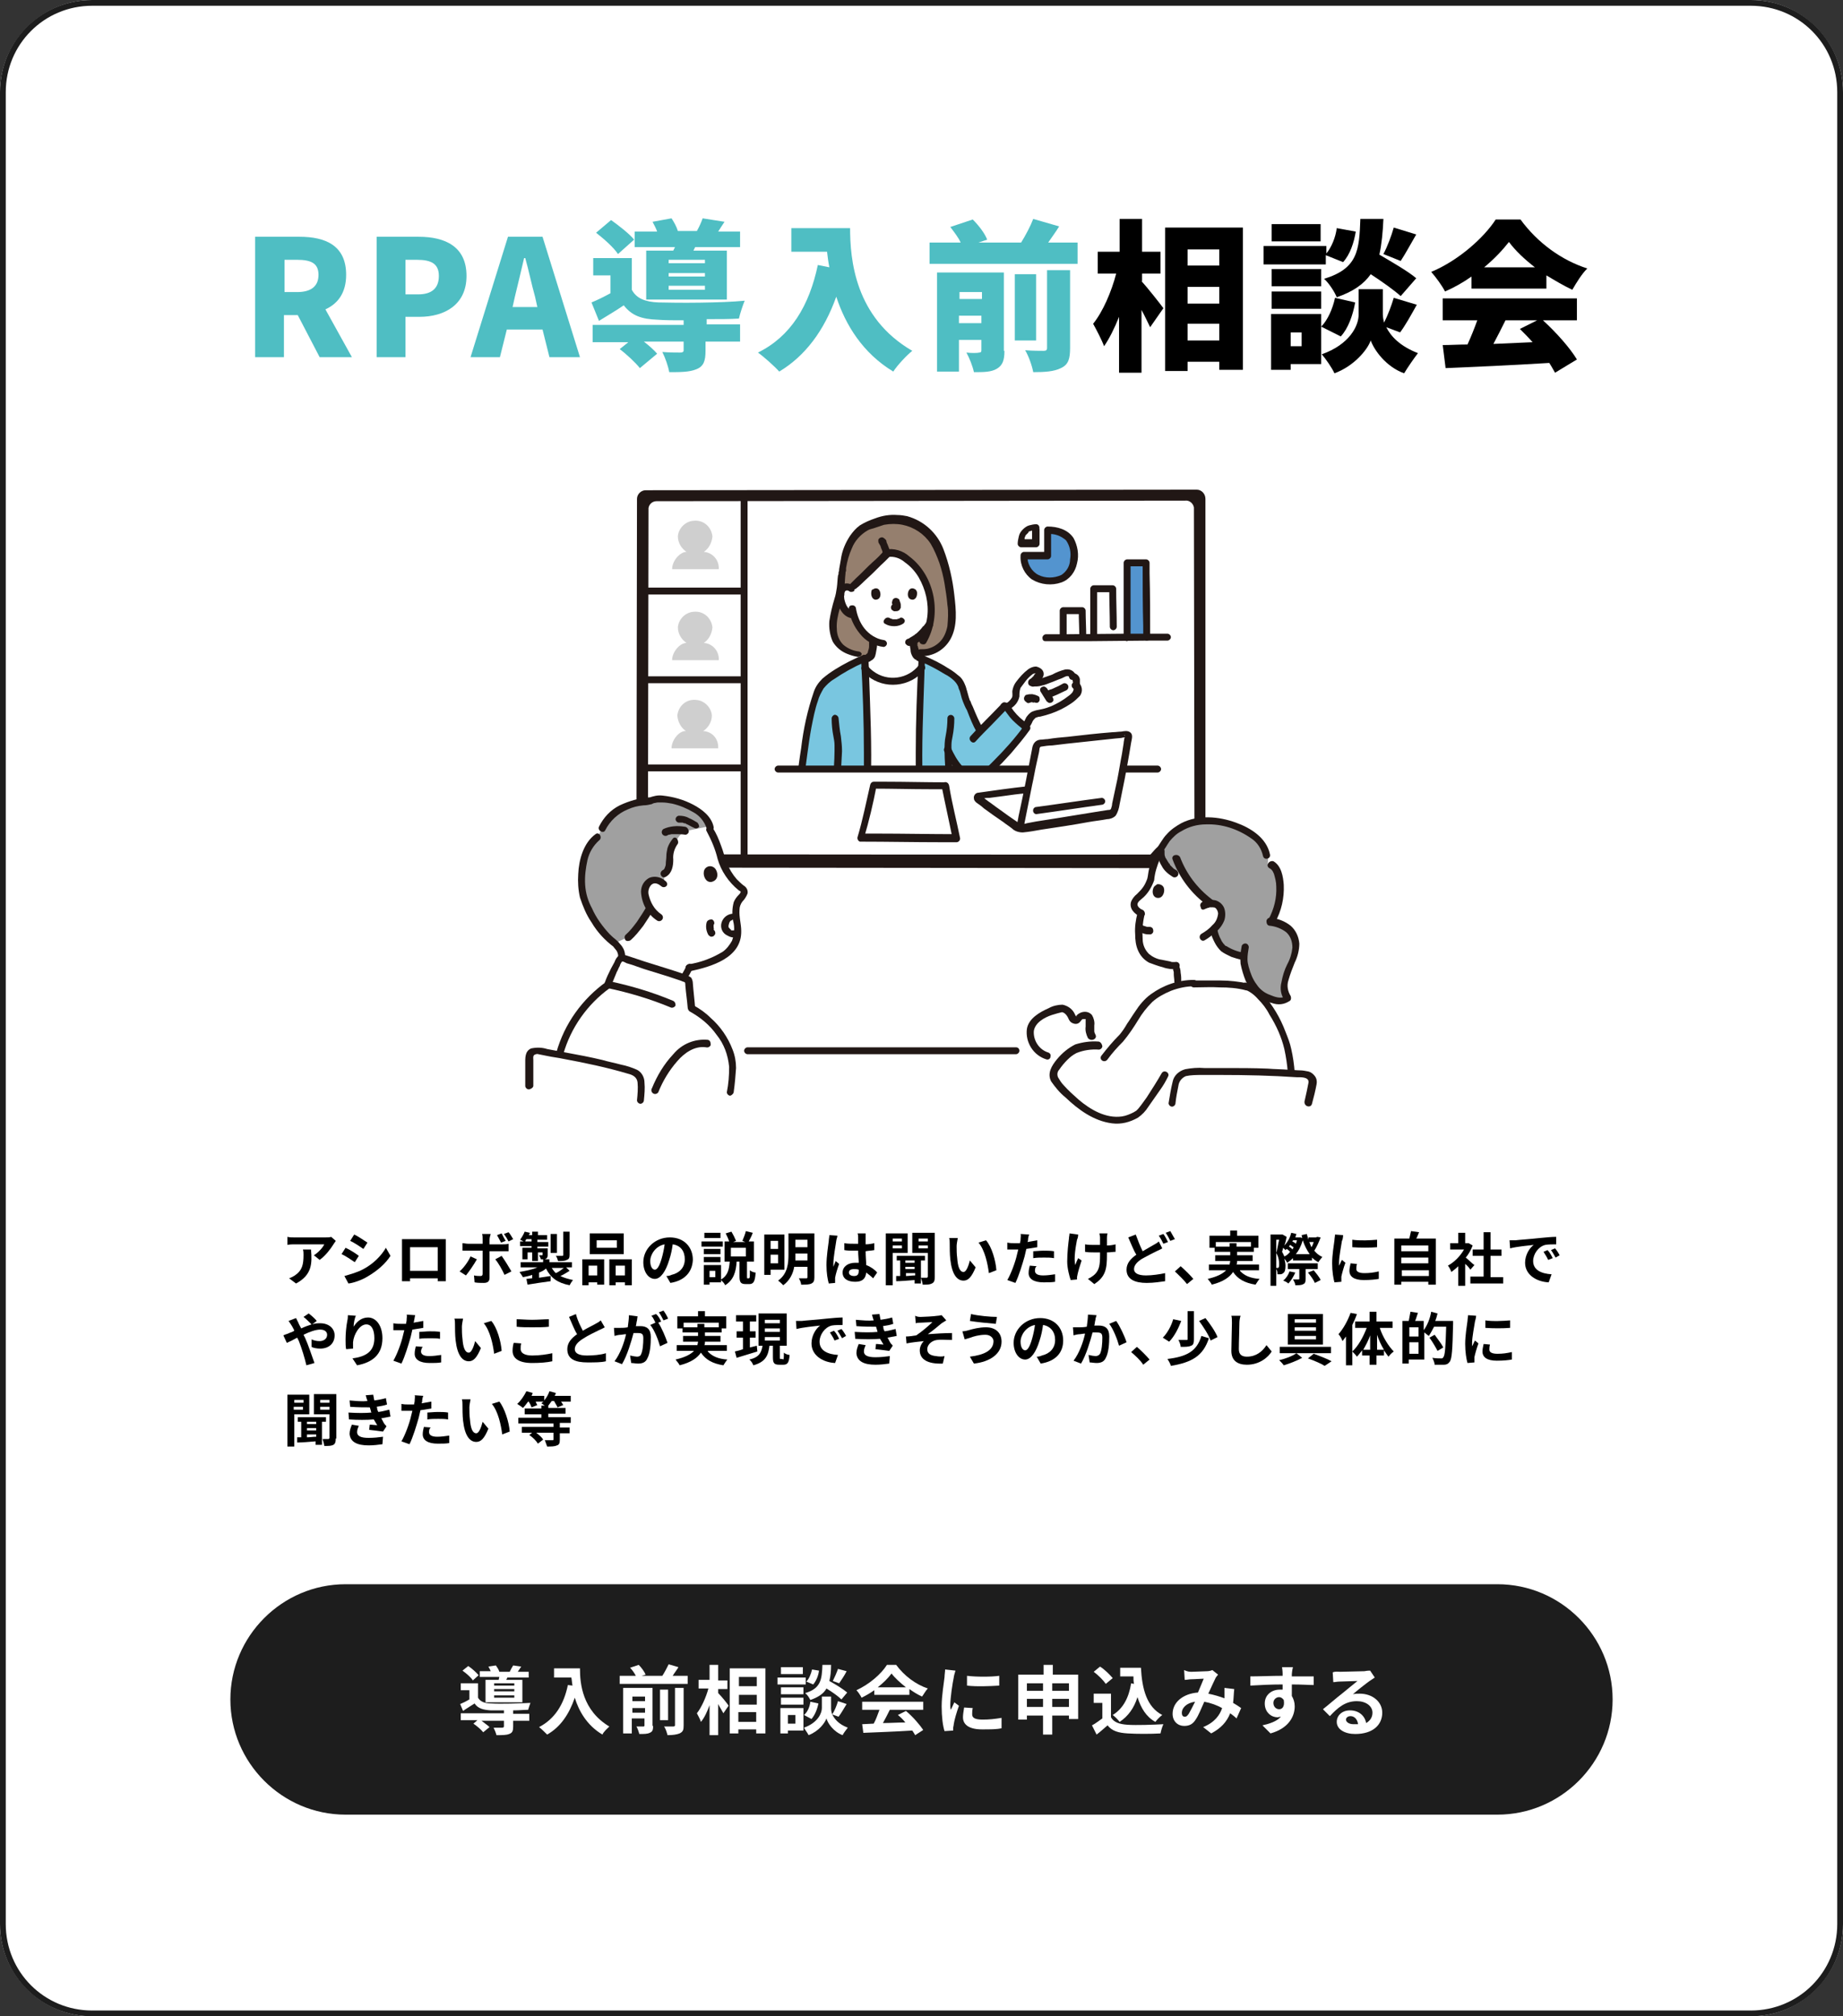 <?xml version="1.0" encoding="utf-8"?>
<!-- Generator: Adobe Illustrator 28.0.0, SVG Export Plug-In . SVG Version: 6.00 Build 0)  -->
<svg version="1.1" id="レイヤー_1" xmlns="http://www.w3.org/2000/svg" xmlns:xlink="http://www.w3.org/1999/xlink" x="0px"
	 y="0px" viewBox="0 0 320 350" style="enable-background:new 0 0 320 350;" xml:space="preserve">
<rect x="0" y="0" width="320" height="350" fill="#333333" stroke="none"/>
<style type="text/css">
	.st0{fill:#FFFFFF;}
	.st1{fill:none;stroke:#1D1D1D;}
	.st2{fill:#211715;}
	.st3{fill:#957F6E;}
	.st4{fill:#79C6E0;}
	.st5{fill:#CFCFCF;}
	.st6{fill:#5394CF;}
	.st7{fill:#A0A0A0;}
	.st8{fill:#1D1D1D;}
	.st9{fill:#4FBEC3;}
</style>
<g id="長方形_6052_00000134969098374067938740000005581082037209720463_" transform="translate(1144 190)">
	<path class="st0" d="M-1128-190h288c8.8,0,16,7.2,16,16v318c0,8.8-7.2,16-16,16h-288c-8.8,0-16-7.2-16-16v-318
		C-1144-182.8-1136.8-190-1128-190z"/>
	<path class="st1" d="M-1128-189.5h288c8.6,0,15.5,6.9,15.5,15.5v318c0,8.6-6.9,15.5-15.5,15.5h-288c-8.6,0-15.5-6.9-15.5-15.5v-318
		C-1143.5-182.6-1136.6-189.5-1128-189.5z"/>
</g>
<g id="_985_color_00000021100676611639796860000004979300483830429369_" transform="translate(1227 275)">
	<path id="パス_5959_00000108300610205791693070000012857674802948728498_" class="st0" d="M-1019.7-186.8
		c-0.1-0.7-0.7-1.3-1.5-1.2c-8.8,0-80.9,0.1-91.8,0.1c-0.7-0.1-1.4,0.5-1.4,1.2c0,6.6-0.1,53.5-0.1,60.1c1.5,0,93.5,0.1,94.9,0.1
		C-1019.7-133.9-1019.7-180.6-1019.7-186.8z"/>
	<path id="パス_5960_00000140712265379506814480000015667043426188837011_" class="st2" d="M-1017.7-188.4c0-0.9-0.7-1.6-1.5-1.6
		c0,0,0,0,0,0c-9.2,0-84.3,0.1-95.7,0.1c-0.8,0-1.5,0.7-1.5,1.5c0,8.6-0.1,53.9-0.1,62.4c0,0.9,0.7,1.6,1.5,1.6
		c9.3,0,86.7,0.1,95.8,0.1c0.9,0,1.5-0.7,1.5-1.6c0,0,0,0,0,0C-1017.7-135.4-1017.7-180.4-1017.7-188.4z M-1114.5-126.7
		c0-6.5,0.1-53.5,0.1-60.1c0.1-0.7,0.7-1.2,1.4-1.2c10.9,0,82.9-0.1,91.8-0.1c0.7-0.1,1.4,0.5,1.5,1.2c0,6.2,0.1,52.8,0.1,60.2
		C-1021.1-126.6-1113.1-126.7-1114.5-126.7z"/>
	<path id="パス_5961_00000003803680487956009000000003610181747953044147_" class="st3" d="M-1077.9-161.3
		c-1.5-0.1-2.8-0.9-3.7-2.1c-0.7-1.5-0.9-3.1-0.5-4.7c0.4-1.5,0.8-3.1,1.1-4.6c0.1-0.8,0.1-1.6,0.2-2.4c0.1-0.8,0.4-7.4,5.3-8.8
		c1.2-0.5,2.5-0.8,3.8-0.8c0.7,0,1.5,0.1,2.2,0.3c1.5,0.4,2.9,1.2,4,2.4c0.7,0.8,1.3,1.8,1.7,2.9c1.2,3.2,1.8,6.6,2,10
		c0.1,1.1,0,2.2-0.2,3.3c-0.2,1.1-0.8,2.2-1.7,3c-1,0.9-2.3,1.4-3.6,1.3l-9.8,0.8L-1077.9-161.3z"/>
	<path id="パス_5962_00000104670472076841570300000017224045511356918927_" class="st0" d="M-1078.3-173.8
		c1.5-1.4,4.8-4.6,5.2-5.1c1.6-0.4,2.9,0.6,4,1.4c1.1,0.9,1.9,2,2.5,3.3c1.2,2.4,1.5,5.1,1,7.7c-0.7,1.2-1.7,2.2-2.9,2.8
		c0,0.5,0.1,1,0.2,1.5c0.1,0.6,0.1,1.1,0.8,1.4c0.1,0,2,1,1.3,0.5c-1.5,3.2-5.3,4.5-8.5,3c-0.8-0.4-1.6-1-2.2-1.7l-1.1-1.3l0.8-0.2
		c0.2-0.1,0.5-0.2,0.6-0.3c0.8-0.3,0.8-0.8,0.9-1.4c0.1-0.6,0.2-1.1,0.2-1.7c-0.7-0.4-1.3-0.9-1.8-1.5c-0.7-0.8-1.2-1.8-1.4-2.8
		l-0.3,0c-0.3-0.1-0.6-0.2-0.9-0.4c-0.3-0.3-0.6-0.6-0.7-1c0,0,0-0.1,0-0.1c-0.3-0.7-0.5-1.5-0.4-2.3c0-0.2,0.1-0.4,0.2-0.6
		c0.2-0.3,0.4-0.5,0.8-0.5c0.3,0,0.6,0,0.8,0.2l0.4-0.3C-1078.9-173.3-1078.6-173.5-1078.3-173.8z"/>
	<path id="パス_5963_00000041981426012368414480000001508373729469621951_" class="st2" d="M-1069-162.9c0.9-0.2,1.7-0.7,2.3-1.3
		c0.6-0.6,1.2-1.3,1.6-2c0.2-0.3,0.1-0.7-0.2-0.9c-0.3-0.2-0.7-0.1-0.9,0.2c-0.1,0.1-0.2,0.3-0.3,0.4c-0.1,0.1-0.1,0.2-0.2,0.2
		c0,0-0.1,0.1,0,0l-0.1,0.1c-0.2,0.3-0.5,0.6-0.8,0.9c-0.1,0.1-0.3,0.3-0.5,0.4c0.1-0.1,0,0,0,0l-0.1,0.1c-0.1,0.1-0.2,0.1-0.3,0.2
		c-0.2,0.1-0.3,0.2-0.5,0.3c-0.1,0,0.1,0,0,0c0,0-0.1,0-0.1,0.1c-0.1,0-0.2,0.1-0.3,0.1c-0.3,0.1-0.5,0.4-0.4,0.8
		C-1069.6-163-1069.3-162.8-1069-162.9L-1069-162.9z"/>
	<path id="パス_5964_00000032622256601271578400000015364051678682888349_" class="st2" d="M-1078.8-173.3
		c-0.6-0.5-1.5-0.6-2.2-0.1c-0.6,0.5-0.8,1.4-0.7,2.1c0.1,1.5,0.9,3.3,2.5,3.6c0.3,0.1,0.7-0.1,0.8-0.4c0.1-0.3-0.1-0.7-0.4-0.8
		c-1-0.2-1.4-1.2-1.6-2.1c0-0.2-0.1-0.5,0-0.7c0-0.2,0-0.4,0.1-0.6c0.1-0.2,0.4-0.3,0.7-0.1c0,0,0,0,0,0c0.2,0.2,0.6,0.2,0.9,0
		C-1078.6-172.7-1078.6-173.1-1078.8-173.3z"/>
	<path id="パス_5965_00000043429823606867412440000010004322411878513307_" class="st2" d="M-1079.6-169.2c0.2,1.5,0.9,3,1.9,4.2
		c1,1.3,2.5,2.1,4.1,2.3c0.3,0,0.6-0.3,0.6-0.6c0-0.3-0.3-0.6-0.6-0.6c-1.3-0.2-2.5-1-3.3-2c-0.8-1-1.3-2.3-1.5-3.6
		c-0.1-0.3-0.4-0.5-0.8-0.4C-1079.5-169.9-1079.7-169.5-1079.6-169.2z"/>
	<path id="パス_5966_00000150793440542035453010000012223063959614061988_" class="st2" d="M-1074.4-180.7
		c0.2,0.3,0.3,0.5,0.4,0.8l-0.1-0.1c0.2,0.3,0.3,0.7,0.4,1c0.1,0.3,0.4,0.5,0.8,0.4c0.3-0.1,0.5-0.4,0.4-0.8
		c-0.1-0.4-0.3-0.8-0.4-1.1c-0.1-0.2-0.2-0.4-0.2-0.6c0-0.1-0.1-0.2-0.2-0.3c-0.1-0.1-0.2-0.2-0.4-0.3c-0.3-0.1-0.7,0.1-0.8,0.4
		C-1074.5-181-1074.5-180.8-1074.4-180.7L-1074.4-180.7z"/>
	<path id="パス_5967_00000070833300027908512610000008941466829948291713_" class="st2" d="M-1073.5-179.4c-0.6,0.7-1.3,1.4-2,2
		c-1,0.9-1.9,1.9-2.9,2.8c-0.3,0.3-0.6,0.6-0.9,0.9c-0.2,0.2-0.2,0.6,0,0.9c0.2,0.2,0.6,0.2,0.9,0c0.8-0.6,1.4-1.3,2.2-2
		c1-0.9,1.9-1.9,2.9-2.8c0.3-0.3,0.6-0.6,0.9-0.9c0.2-0.2,0.2-0.6,0-0.9C-1072.9-179.6-1073.3-179.6-1073.5-179.4L-1073.5-179.4z"/>
	<path id="パス_5968_00000181787144837141184870000017724136449368404647_" class="st2" d="M-1072.9-178.3c1.1-0.2,2.2,0.2,3,0.9
		c1,0.7,1.8,1.6,2.4,2.6c1.2,2.1,1.8,4.5,1.5,6.9c-0.2,1.4-0.6,2.7-1.3,3.9c-0.2,0.3,0,0.7,0.3,0.8c0.3,0.1,0.6,0.1,0.8-0.2
		c2.8-4.8,1.6-11.6-2.9-15c-1.1-1-2.7-1.5-4.2-1.2C-1074-179.3-1073.7-178.1-1072.9-178.3L-1072.9-178.3z"/>
	<path id="パス_5969_00000080922964254840990740000001237853680633874854_" class="st2" d="M-1077.8-161.9c-1-0.1-2-0.5-2.8-1.2
		c-0.7-0.7-1.1-1.7-1.1-2.7c-0.2-2.4,1.1-4.7,1.3-7.1c0.1-0.8,0.1-1.7,0.2-2.5c0-0.2,0-0.3,0.1-0.5c0-0.1,0-0.2,0-0.3c0,0,0,0.1,0,0
		l0-0.2c0.2-1.2,0.5-2.3,1-3.4c0.5-1.3,1.5-2.4,2.7-3.1c0.3-0.2,0.7-0.3,1.1-0.4c0.6-0.2,1.2-0.4,1.8-0.6c1.1-0.2,2.2-0.2,3.2,0
		c2,0.4,3.8,1.6,4.9,3.3c0.6,1,1.1,2.2,1.5,3.3c0.4,1.2,0.7,2.4,0.9,3.6c0.2,1.2,0.4,2.5,0.5,3.7c0.2,1.2,0.1,2.5,0,3.7
		c-0.2,1-0.6,2-1.3,2.7c-0.6,0.6-1.3,1-2.1,1.2c-0.4,0.1-0.9,0.1-1.3,0.1c-0.8,0-0.8,1.3,0,1.2c2.1,0.1,4.1-1,5.2-2.9
		c1.3-2.3,1-5.1,0.7-7.7c-0.3-2.7-0.9-5.4-1.9-8c-1.1-2.8-3.4-4.9-6.3-5.7c-0.5-0.1-1.1-0.2-1.7-0.2c-1.3-0.1-2.6,0.1-3.9,0.6
		c-0.9,0.3-1.8,0.7-2.6,1.2c-0.7,0.5-1.2,1.1-1.7,1.8c-0.8,1.2-1.4,2.6-1.6,4.1c-0.1,0.6-0.2,1.1-0.3,1.7c0,0.2,0,0.4-0.1,0.5
		c0,0.1,0,0.1,0,0.2s0,0.2,0-0.1c0,0.2,0,0.3-0.1,0.5c-0.1,0.7-0.1,1.4-0.2,2.1c-0.1,0.7-0.2,1.3-0.4,1.9c-0.4,1.3-0.7,2.6-0.9,3.9
		c-0.1,1.2,0.1,2.5,0.6,3.6c0.6,1,1.5,1.7,2.5,2.1c0.5,0.2,1.1,0.4,1.7,0.5c0.3,0.1,0.7-0.1,0.8-0.4
		C-1077.3-161.5-1077.5-161.8-1077.8-161.9L-1077.8-161.9z"/>
	<path id="パス_5970_00000068637058559678373320000014003435035680864658_" class="st2" d="M-1069.1-163.7c0,0.5,0.1,1,0.2,1.5
		c0,0.4,0.1,0.7,0.3,1.1c0.1,0.2,0.2,0.3,0.3,0.4c0.1,0.1,0.2,0.2,0.3,0.2c0,0,0.1,0,0.1,0.1c0,0,0.1,0.1,0.2,0.1c0.1,0,0.1,0,0,0
		c0.1,0.1,0.2,0.1,0.3,0.2c0.2,0.1,0.4,0.2,0.6,0.3c0.3,0.2,0.7,0.1,0.9-0.2c0.2-0.3,0.1-0.7-0.2-0.9c-0.3-0.1-0.6-0.3-0.9-0.5l0,0
		l-0.1-0.1c-0.1,0-0.1,0,0,0c0,0-0.1,0-0.1-0.1c0,0-0.2-0.1-0.1,0c0.1,0,0,0,0,0c0,0-0.1-0.1-0.1-0.1c0.1,0,0.1,0.1,0,0
		c0-0.1,0-0.1,0,0c0-0.1-0.1-0.2-0.1-0.4c0-0.2,0-0.3-0.1-0.5c0-0.1,0-0.2-0.1-0.3c0,0,0-0.1,0-0.1c0-0.2,0,0.1,0-0.1
		c0-0.2,0-0.5,0-0.7c0-0.3-0.3-0.6-0.6-0.6S-1069.1-164.1-1069.1-163.7L-1069.1-163.7z"/>
	<path id="パス_5971_00000145775939392676246690000008239008247731311244_" class="st2" d="M-1076.1-163.8c0,0.2,0,0.4,0,0.6
		c0,0.1,0,0.2,0,0.3c0-0.1,0,0,0,0c0,0,0,0.1,0,0.1c0,0.3-0.1,0.6-0.2,0.9c0,0,0,0.1,0,0.1c0,0.1-0.1,0.1,0,0c0,0.1-0.1,0.1-0.1,0.2
		c0,0.1,0.1-0.1,0,0c0,0-0.1,0.1-0.1,0.1c0,0,0.1-0.1,0,0c0,0-0.1,0-0.1,0.1c-0.1,0-0.1,0,0,0c-0.1,0-0.1,0.1-0.2,0.1l-0.1,0.1
		c-0.1,0-0.1,0.1-0.2,0.1c-0.1,0.1,0.1,0,0,0c0,0-0.1,0-0.1,0c-0.3,0.1-0.5,0.4-0.4,0.8c0.1,0.3,0.4,0.5,0.8,0.4
		c0.2-0.1,0.4-0.1,0.6-0.2c0,0,0.1,0,0.1,0c0.1,0,0.1,0-0.1,0c0.1,0,0.3-0.1,0.4-0.2c0.4-0.2,0.7-0.5,0.8-1c0.1-0.3,0.1-0.6,0.2-1
		c0.1-0.5,0.1-1,0.1-1.5c0-0.3-0.3-0.6-0.6-0.6S-1076.1-164.1-1076.1-163.8L-1076.1-163.8z"/>
	<path id="パス_5972_00000129171971545784842400000013660551658052560565_" class="st0" d="M-1052.2-152.3c0,0,0.7-0.5,0.8-0.5
		c0.4-0.3,0.7-0.7,0.8-1.2c0-0.4,0-0.8,0.1-1.2c0.2-0.6,0.5-1.2,1-1.7c0.4-0.5,0.9-1,1.4-1.4c0.3-0.2,0.6-0.4,1-0.4
		c0.4,0,0.7,0.3,0.7,0.6c0,0.3-0.2,0.5-0.4,0.7l-0.9,0.9c0.3,0,0.6,0,0.9,0c0.8-0.2,1.5-0.4,2.2-0.7c0.5-0.2,0.9-0.4,1.3-0.6
		c0.4-0.2,0.8-0.4,1.2-0.5c0.3-0.1,0.6-0.1,0.9,0.1c0.2,0.1,0.3,0.2,0.3,0.4c0.3,0,0.5,0.2,0.6,0.5c0.1,0.4,0.1,0.8-0.1,1
		c0.6,0.3,0.3,1.3,0.3,1.4c-0.1,0.2-0.3,0.4-0.4,0.5c-1.7,1.5-3.8,2.5-6,3c-0.4,0-0.8,0.2-1.2,0.4c-0.7,0.5-0.8,1.5-1.4,2"/>
	<path id="パス_5973_00000145744414945805544860000018338022829443773834_" class="st0" d="M-1076.4-139.3
		c0.2-5.6-0.2-15.5-0.4-19.8c2.2,2.7,6.2,3.1,8.9,0.9c0.4-0.3,0.7-0.6,1-1c-0.2,4.2-0.6,14.3-0.4,19.9"/>
	<path id="パス_5974_00000080205450769464564390000012939975666620875420_" class="st4" d="M-1067.3-139.3
		c-0.2-6.5,0.3-19,0.5-21.4c1.8,0.7,3.6,1.7,5.2,2.8c0.9,0.5,1.5,1.3,1.8,2.3c0.3,0.8,0.4,1.6,0.7,2.4c0.1,0.2,0.5,1.1,0.7,1.7
		c0.4,1.2,1,2.3,1.6,3.4l0.1,0.1c1.4-1.5,2.8-2.8,4.2-4.3c0,0,0.1-0.1,0.1-0.1c0.1,0,0.1,0.1,0.1,0.1c0.9,1.4,2.1,2.6,3.5,3.5
		c0,0,0.1,0.1,0.2,0.1c-2.1,2.8-4.4,5.4-7,7.7c-0.5,0.6-1.2,0.9-1.9,1.1c-1-0.1-1.8-0.6-2.4-1.4c-1-1.1-1.9-2.3-2.5-3.7
		c0,1.5,0.2,3.2,0.2,5.6"/>
	<path id="パス_5975_00000034802788261462193490000013962056732080700811_" class="st4" d="M-1076.4-139.3
		c0.2-6.5-0.3-19-0.5-21.4c-1.8,0.7-3.6,1.7-5.2,2.8c-1,0.6-1.8,1.4-2.5,2.3c-0.3,0.5-0.5,1-0.7,1.5c-1.5,3.9-2,10.4-2.7,14.7"/>
	<path id="パス_5976_00000028296987812901522340000013630646578721293998_" class="st2" d="M-1067-160.1c1.4,0.6,2.7,1.3,4,2.1
		c0.6,0.3,1.2,0.7,1.7,1.2c0.4,0.4,0.7,0.9,0.8,1.4c0.1,0.3,0.5,0.5,0.8,0.4c0.3-0.1,0.5-0.4,0.4-0.7c-0.2-0.7-0.5-1.3-1-1.8
		c-0.6-0.5-1.2-1-1.9-1.4c-1.4-0.9-2.9-1.7-4.5-2.3c-0.3-0.1-0.7,0.1-0.8,0.4C-1067.5-160.6-1067.3-160.2-1067-160.1L-1067-160.1z"
		/>
	<path id="パス_5977_00000087378742198881249170000013350198126604476604_" class="st2" d="M-1062.5-150.3c0,1-0.1,2-0.3,3
		c-0.2,0.9-0.2,1.8-0.2,2.6c0,1.7,0.2,3.5,0.2,5.2c0,0.3,0.3,0.6,0.6,0.6s0.6-0.3,0.6-0.6c0-1.7-0.1-3.5-0.2-5.2c0-0.3,0-0.7,0-1
		c0-0.5,0.1-1,0.2-1.5c0.2-1,0.3-2.1,0.3-3.1c0-0.3-0.3-0.6-0.6-0.6C-1062.3-150.9-1062.5-150.6-1062.5-150.3L-1062.5-150.3z"/>
	<path id="パス_5978_00000096052236373159780880000003021499799817211326_" class="st2" d="M-1082.6-150.3c0,1,0.1,2.1,0.3,3.1
		c0.1,0.5,0.2,1,0.2,1.6c0,0.3,0,0.7,0,1c0,1.7-0.2,3.5-0.2,5.2c0,0.3,0.3,0.6,0.6,0.6s0.6-0.3,0.6-0.6c0-1.7,0.1-3.5,0.2-5.2
		c0-0.9-0.1-1.7-0.2-2.6c-0.2-1-0.3-2.1-0.4-3.1c0-0.3-0.3-0.6-0.6-0.6C-1082.3-150.9-1082.6-150.6-1082.6-150.3z"/>
	<path id="パス_5979_00000141434084874236493370000001192632303172138148_" class="st2" d="M-1067.5-160.7
		c-0.3,5.5-0.5,11-0.5,16.4c0,1.7,0,3.3,0,5c0,0.8,1.3,0.8,1.2,0c-0.2-6.2,0.1-12.4,0.3-18.5c0-1,0.1-1.9,0.1-2.9
		C-1066.2-161.5-1067.4-161.5-1067.5-160.7z"/>
	<path id="パス_5980_00000023972464471711136360000006908679082521479846_" class="st2" d="M-1077.5-160.7
		c0.3,5.5,0.5,11,0.5,16.4c0,1.7,0,3.3,0,5c0,0.8,1.2,0.8,1.2,0c0.2-6.2-0.1-12.4-0.3-18.5c0-1-0.1-1.9-0.1-2.9
		C-1076.3-161.5-1077.6-161.5-1077.5-160.7L-1077.5-160.7z"/>
	<path id="パス_5981_00000181062119744078615110000014808578026448986797_" class="st2" d="M-1077.3-158.6
		c2.4,2.9,6.8,3.3,9.8,0.9c0.4-0.3,0.7-0.7,1-1c0.5-0.6-0.4-1.5-0.9-0.9c-1.9,2.5-5.5,3-8,1.1c-0.4-0.3-0.7-0.6-1-1
		C-1076.9-160.1-1077.8-159.2-1077.3-158.6z"/>
	<path id="パス_5982_00000016073942978605130580000005191749168099091360_" class="st2" d="M-1077.1-161.3
		c-1.7,0.7-3.3,1.5-4.9,2.5c-0.8,0.5-1.5,1-2.2,1.6c-0.7,0.7-1.2,1.4-1.5,2.3c-1.1,3.2-1.8,6.4-2.2,9.8c-0.3,1.8-0.5,3.7-0.8,5.5
		c-0.1,0.3,0.1,0.7,0.4,0.8c0.3,0.1,0.7-0.1,0.8-0.4c0.5-3.2,0.8-6.4,1.4-9.6c0.3-1.5,0.6-3.1,1.1-4.5c0.2-0.8,0.6-1.5,1-2.2
		c0.5-0.6,1.1-1.2,1.8-1.6c1.6-1.1,3.4-2.1,5.2-2.9c0.3-0.1,0.5-0.4,0.4-0.8C-1076.4-161.2-1076.8-161.4-1077.1-161.3L-1077.1-161.3
		z"/>
	<path id="パス_5983_00000125598685917592027510000013082465421031581604_" class="st2" d="M-1082.5-150.3c0,1,0.1,2.1,0.3,3.1
		c0.1,0.5,0.2,1,0.2,1.6c0,0.3,0,0.7,0,1c0,1.7-0.2,3.5-0.2,5.2c0,0.3,0.3,0.6,0.6,0.6c0.3,0,0.6-0.3,0.6-0.6c0-1.7,0.1-3.5,0.2-5.2
		c0-0.9-0.1-1.7-0.2-2.6c-0.2-1-0.3-2.1-0.4-3.1c0-0.3-0.3-0.6-0.6-0.6C-1082.2-150.9-1082.5-150.6-1082.5-150.3z"/>
	<path id="パス_5984_00000152982136589152930290000018375046756160734114_" class="st2" d="M-1060.5-155.5
		c0.3,0.8,0.4,1.6,0.7,2.3c0.2,0.5,0.4,1,0.7,1.5c0.5,1.3,1,2.6,1.7,3.8c0.4,0.7,1.5,0,1.1-0.6c-0.7-1.2-1.2-2.4-1.7-3.6
		c-0.1-0.3-0.3-0.6-0.4-0.9l-0.1-0.3l-0.1-0.1c-0.1-0.2,0.1,0.2,0,0c-0.3-0.8-0.4-1.5-0.7-2.3
		C-1059.5-156.6-1060.7-156.2-1060.5-155.5L-1060.5-155.5z"/>
	<path id="パス_5985_00000147900395142990465090000002246629560476258457_" class="st2" d="M-1057.6-146.3c0.9-1,1.8-1.9,2.8-2.9
		c0.9-0.9,1.8-1.9,2.7-2.8l-0.3,0.2l0.1,0h-0.3l0.1,0l-0.3-0.2c0.6,0.7,1,1.4,1.6,2c0.6,0.6,1.3,1.2,2,1.7c0.7,0.5,1.3-0.6,0.6-1.1
		c-0.9-0.6-1.7-1.3-2.4-2.2c-0.3-0.4-0.6-0.9-0.9-1.2c-0.2-0.2-0.5-0.3-0.8-0.3c-0.3,0.1-0.5,0.3-0.6,0.5c-1.7,1.8-3.5,3.5-5.2,5.4
		C-1059-146.6-1058.1-145.7-1057.6-146.3L-1057.6-146.3z"/>
	<path id="パス_5986_00000166645789424804339740000009643449862722857614_" class="st2" d="M-1049.2-149c-1.6,2.2-3.4,4.2-5.3,6.1
		c-0.5,0.5-0.9,0.9-1.4,1.4c-0.4,0.4-0.9,0.8-1.4,1c-1.1,0.4-2.1-0.9-2.7-1.6c-0.8-0.9-1.4-2-1.9-3.1c-0.2-0.3-0.6-0.4-0.9-0.2
		c-0.3,0.2-0.4,0.6-0.2,0.9c0.5,1.1,1.1,2.1,1.9,3.1c0.8,1,1.8,2.2,3.1,2.3c1.4,0.2,2.6-1.1,3.5-2c1.1-1,2.1-2.1,3.1-3.2
		c1.1-1.3,2.2-2.6,3.2-4c0.2-0.3,0.1-0.7-0.2-0.9C-1048.7-149.4-1049.1-149.3-1049.2-149L-1049.2-149z"/>
	<path id="パス_5987_00000065040739183545446700000016369626036670269367_" class="st2" d="M-1047.2-156c0.6-0.6,1.8-1.5,1.3-2.5
		c-0.2-0.4-0.7-0.7-1.2-0.8c-0.5,0-1,0.2-1.4,0.5c-0.8,0.6-1.5,1.4-2.1,2.2c-0.3,0.4-0.5,0.9-0.6,1.4c-0.1,0.4,0.1,0.9-0.1,1.3
		c-0.3,0.5-0.7,0.9-1.3,1.1c-0.7,0.4,0,1.5,0.6,1.1c0.5-0.3,1-0.6,1.4-1.1c0.3-0.4,0.5-0.8,0.6-1.3c0-0.5,0-1,0.2-1.5
		c0.3-0.4,0.6-0.8,0.9-1.2c0.3-0.4,0.7-0.8,1.1-1.1c0.1-0.1,0.3-0.2,0.5-0.2c0,0,0.1,0,0.1,0.1c-0.1,0,0-0.1-0.1,0
		c-0.1,0.1-0.2,0.2-0.2,0.3l-0.2,0.2l-0.6,0.6C-1048.6-156.3-1047.8-155.4-1047.2-156z"/>
	<path id="パス_5988_00000111192429379702248420000006862280598051870394_" class="st2" d="M-1047.9-155.9
		c0.6,0.1,1.2,0.1,1.8-0.1c0.5-0.1,1-0.3,1.5-0.5c0.6-0.2,1.2-0.5,1.8-0.7c0.3-0.1,0.6-0.3,0.9-0.4c0.1,0,0.3-0.1,0.4,0
		c0.1,0,0.2,0.2,0.1,0c0,0.3,0.3,0.6,0.6,0.6c0.3,0,0.6-0.3,0.6-0.6c-0.1-0.8-0.9-1.3-1.7-1.2c0,0-0.1,0-0.1,0
		c-0.8,0.2-1.6,0.5-2.3,0.9c-0.6,0.2-1.1,0.4-1.7,0.6c-0.1,0-0.3,0.1-0.4,0.1c-0.1,0-0.1,0-0.2,0c0,0-0.2,0-0.1,0c0.1,0-0.1,0-0.1,0
		h-0.3c-0.2,0-0.5,0-0.7,0C-1048.7-157.2-1048.7-155.9-1047.9-155.9L-1047.9-155.9z"/>
	<path id="パス_5989_00000025420234514947218660000005335916843974551222_" class="st2" d="M-1040.8-157
		C-1040.8-157-1040.8-157-1040.8-157l-0.1,0C-1040.9-157-1040.9-157-1040.8-157l-0.1,0C-1040.9-157-1040.9-157-1040.8-157l-0.1-0.1
		C-1040.9-157-1040.8-157-1040.8-157L-1040.8-157c0,0,0,0.1,0,0.1L-1040.8-157c0,0.1,0.1,0.3,0.1,0.4l0-0.2c0,0.1,0,0.2,0,0.3l0-0.2
		c0,0.1,0,0.1,0,0.2l0.1-0.1c0,0,0,0.1-0.1,0.1l0.1-0.1c0,0,0,0.1-0.1,0.1l0.1-0.1c0,0,0,0,0,0c-0.1,0.1-0.2,0.2-0.3,0.4
		c-0.1,0.3,0.1,0.7,0.4,0.8c0.2,0,0.3,0,0.5-0.1c0.3-0.2,0.4-0.4,0.5-0.7c0-0.3,0-0.6,0-0.9c-0.1-0.6-0.6-1-1.2-1.1
		c-0.3,0-0.6,0.3-0.6,0.6C-1041.4-157.3-1041.2-157-1040.8-157L-1040.8-157z"/>
	<path id="パス_5990_00000139288376770454318780000003631529110528972991_" class="st2" d="M-1040.7-155.6c0.2,0.1,0.1,0.4,0,0.6
		c-0.1,0.3-0.6,0.7-0.9,0.9c-0.9,0.7-1.8,1.2-2.9,1.7c-0.5,0.2-1.1,0.4-1.6,0.5c-0.6,0.1-1.1,0.2-1.6,0.4c-0.5,0.2-0.8,0.6-1.1,1
		c-0.2,0.4-0.4,0.9-0.7,1.2c-0.6,0.5,0.3,1.4,0.9,0.9c0.4-0.4,0.7-0.9,0.9-1.4c0.1-0.2,0.3-0.4,0.5-0.6c0.3-0.1,0.5-0.2,0.8-0.2
		c1.3-0.3,2.5-0.7,3.7-1.3c0.6-0.3,1.1-0.6,1.7-1c0.6-0.4,1-0.8,1.5-1.3c0.6-0.8,0.4-1.9-0.4-2.5c-0.3-0.2-0.7,0-0.8,0.3
		C-1041-156.1-1040.9-155.8-1040.7-155.6L-1040.7-155.6z"/>
	<path id="パス_5991_00000152258909629842322370000007020898020027936187_" class="st2" d="M-1044.9-153.8c1-0.4,2.1-0.9,3.1-1.4
		c0.3-0.2,0.4-0.6,0.2-0.9c-0.2-0.3-0.6-0.4-0.9-0.2l0,0c-0.5,0.3-0.9,0.5-1.4,0.7c-0.2,0.1-0.4,0.2-0.7,0.3l-0.1,0l0,0l-0.2,0.1
		l-0.4,0.2c-0.2,0-0.3,0.1-0.4,0.3c-0.1,0.1-0.1,0.3-0.1,0.5C-1045.6-153.9-1045.2-153.7-1044.9-153.8L-1044.9-153.8z"/>
	<path id="パス_5992_00000099638604583950353970000001336338210737779370_" class="st2" d="M-1048.3-153c0.1,0,0.2,0,0.3-0.1
		l-0.2,0c0.2,0,0.4,0,0.5,0l-0.2,0c0.2,0,0.4,0.1,0.5,0.1l-0.1-0.1c0,0,0,0,0.1,0c0.1,0.1,0.3,0.1,0.5,0.1c0.3-0.1,0.5-0.4,0.4-0.8
		c0,0,0,0,0,0c0-0.2-0.1-0.3-0.3-0.4c-0.2-0.1-0.3-0.1-0.5-0.2c-0.2,0-0.3-0.1-0.5-0.1c-0.3,0-0.6,0-0.9,0.1c-0.2,0-0.3,0.1-0.4,0.3
		c-0.2,0.3-0.1,0.7,0.2,0.9C-1048.6-152.9-1048.4-152.9-1048.3-153L-1048.3-153z"/>
	<path id="パス_5993_00000106119698506945118770000017525830418250262675_" class="st2" d="M-1046.3-154.9l1,1.6
		c0.1,0.1,0.2,0.2,0.4,0.3c0.3,0.1,0.7-0.1,0.8-0.4c0-0.2,0-0.3-0.1-0.5l-1-1.6c-0.1-0.1-0.2-0.2-0.4-0.3c-0.3-0.1-0.7,0.1-0.8,0.4
		C-1046.4-155.2-1046.4-155-1046.3-154.9z"/>
	<path id="パス_5994_00000080901052948793060520000015565255035910352808_" class="st2" d="M-1073.3-166.7c0.5,0.3,1,0.4,1.6,0.4
		c0.6,0,1.2-0.2,1.6-0.5c0.1-0.1,0.2-0.3,0.2-0.4c0-0.2-0.1-0.3-0.2-0.4c-0.1-0.1-0.3-0.2-0.4-0.2c-0.2,0-0.3,0.1-0.4,0.2
		c0.2-0.2,0,0,0,0s-0.2,0.1,0,0c0,0-0.1,0-0.1,0c-0.1,0-0.2,0.1-0.3,0.1c0.1,0,0.1,0,0,0l-0.1,0c-0.1,0-0.2,0-0.2,0s-0.2,0-0.2,0
		l-0.1,0c-0.1,0-0.1,0,0,0c-0.1,0-0.2,0-0.3-0.1c0,0-0.1,0-0.1,0c-0.1,0,0.1,0.1,0,0c-0.1,0-0.1-0.1-0.2-0.1
		c-0.3-0.2-0.7-0.1-0.9,0.2C-1073.7-167.2-1073.6-166.8-1073.3-166.7L-1073.3-166.7z"/>
	<path id="パス_5995_00000155121105198595917990000003267861369495692964_" class="st2" d="M-1072.1-170.2
		c0.1,0.2,0.1,0.5,0.2,0.7l0-0.2c0,0,0,0.1,0,0.1l0-0.2c0,0,0,0,0,0l0.1-0.1c0,0,0,0,0,0l0.1-0.1c0,0,0,0,0,0l0.1-0.1c0,0,0,0-0.1,0
		l0.1-0.1c0,0-0.1,0-0.1,0l0.2,0c0,0-0.1,0-0.1,0l0.2,0c0,0-0.1,0-0.1,0c-0.2,0-0.3,0-0.5,0.1c-0.3,0.2-0.4,0.6-0.2,0.9c0,0,0,0,0,0
		l0.1,0.1c0.1,0.1,0.2,0.1,0.3,0.2c0.1,0,0.2,0,0.3,0c0.2,0,0.3,0,0.5-0.1c0.2-0.1,0.3-0.3,0.4-0.5c0-0.2,0-0.3,0-0.5
		c0-0.2-0.1-0.5-0.2-0.7c0-0.2-0.1-0.3-0.3-0.4c-0.3-0.2-0.7-0.1-0.9,0.2c0,0,0,0,0,0C-1072.1-170.5-1072.2-170.4-1072.1-170.2
		L-1072.1-170.2z"/>
	<path id="パス_5996_00000130612376971201490990000007370043725986023059_" class="st2" d="M-1075.7-172.3c-0.1,0.4,0,1.3,0.7,1.4
		c1,0,1-1.1,0.7-1.6c-0.2-0.4-0.7-0.5-1.1-0.2C-1075.6-172.7-1075.7-172.5-1075.7-172.3z"/>
	<path id="パス_5997_00000137821047700157905140000011402447772254759322_" class="st2" d="M-1067.8-172.3c0.1,0.4,0,1.3-0.7,1.4
		c-1,0-1-1.1-0.7-1.6c0.2-0.4,0.7-0.5,1.1-0.2C-1068-172.7-1067.9-172.5-1067.8-172.3z"/>
	<path id="パス_5998_00000109749771258807600750000003704336269563863221_" class="st0" d="M-1091.9-141.3c4.2,0,62.7-0.3,66-0.3
		v12.1h-66V-141.3z"/>
	<path id="パス_5999_00000088824618148470800150000015370052441589059001_" class="st5" d="M-1102.2-176.2c0.1-1.6-1.1-2.9-2.6-3
		c0,0,0,0,0,0c0.9-0.6,1.4-1.6,1.5-2.7c-0.2-1.7-1.6-2.9-3.3-2.7c-1.4,0.1-2.6,1.3-2.7,2.7c0,1.1,0.6,2.1,1.5,2.7
		c-1.1,0-2.5,1.5-2.5,3"/>
	<path id="パス_6000_00000109752272284813509780000000066514741628885670_" class="st5" d="M-1102.2-160.4c0.1-1.6-1.1-2.9-2.6-3
		c0,0,0,0,0,0c0.9-0.6,1.4-1.6,1.5-2.7c-0.2-1.7-1.6-2.9-3.3-2.7c-1.4,0.1-2.6,1.3-2.7,2.7c0,1.1,0.6,2.1,1.5,2.7
		c-1.1,0-2.5,1.5-2.5,3"/>
	<path id="パス_6001_00000111171964783132544170000012309266735744216494_" class="st5" d="M-1110.4-145.1c0-1.5,1.4-3.1,2.5-3
		c-0.9-0.6-1.4-1.6-1.5-2.7c0.2-1.7,1.6-2.9,3.3-2.7c1.4,0.1,2.6,1.3,2.7,2.7c0,1.1-0.6,2.1-1.5,2.7c1.6,0.1,2.7,1.4,2.6,3
		c0,0,0,0,0,0"/>
	<path id="パス_6002_00000177486569872326715670000005829492353770685858_" class="st2" d="M-1115-141.1h17c0.3,0,0.6-0.3,0.6-0.6
		c0-0.3-0.3-0.6-0.6-0.6h-17c-0.3,0-0.6,0.3-0.6,0.6C-1115.7-141.4-1115.4-141.1-1115-141.1z"/>
	<path id="パス_6003_00000165934787572939488330000009948845282067333790_" class="st2" d="M-1115-156.4h17c0.3,0,0.6-0.3,0.6-0.6
		s-0.3-0.6-0.6-0.6h-17c-0.3,0-0.6,0.3-0.6,0.6S-1115.4-156.4-1115-156.4z"/>
	<path id="パス_6004_00000149349531559532144450000002467011166173438105_" class="st2" d="M-1115-171.8h16.9
		c0.3,0,0.6-0.3,0.6-0.6c0-0.3-0.3-0.6-0.6-0.6h-16.9c-0.3,0-0.6,0.3-0.6,0.6C-1115.7-172-1115.4-171.8-1115-171.8z"/>
	<path id="パス_6005_00000093151361718144629310000013184783338489991086_" class="st2" d="M-1041.8-164.5c0-1.5,0-3,0-4.5
		l-0.6,0.6h3.3l-0.6-0.6c0,1.5,0.1,3,0.1,4.5c0,0.3,0.3,0.6,0.6,0.6c0.3,0,0.6-0.3,0.6-0.6c0-1.5-0.1-3-0.1-4.5
		c0-0.3-0.3-0.6-0.6-0.6h-3.3c-0.3,0-0.6,0.3-0.6,0.6c0,1.5,0,3,0,4.5c0,0.3,0.3,0.6,0.6,0.6S-1041.8-164.1-1041.8-164.5z"/>
	<path id="パス_6006_00000022554774899423802340000012757641559987905680_" class="st2" d="M-1036.5-164.4c0-2.8,0-5.6,0-8.4
		l-0.6,0.6h3.3l-0.6-0.6c0,2.2,0.1,4.4,0.1,6.6c0,0.3,0.3,0.6,0.6,0.6c0.3,0,0.6-0.3,0.6-0.6c0-2.2-0.1-4.4-0.1-6.6
		c0-0.3-0.3-0.6-0.6-0.6h-3.3c-0.3,0-0.6,0.3-0.6,0.6c0,2.8,0,5.6,0,8.4c0,0.3,0.3,0.6,0.7,0.6
		C-1036.8-163.9-1036.5-164.1-1036.5-164.4z"/>
	<path id="パス_6007_00000138537452068202992850000010313906928262101922_" class="st6" d="M-1031.3-164.4c0-0.8,0-11.7,0-12.9
		h3.3c0,0.9,0.1,12,0.1,12.9"/>
	<path id="パス_6008_00000129918887026895298120000003880960011663692427_" class="st6" d="M-1049.2-178.5c1.1,0,3.1,0,4.1,0
		c0-1.3,0-3.1,0-4.4c3,0,4.6,1.3,4.6,4.3c0,2.2-0.9,4.4-4.2,4.4C-1047.6-174.1-1049.2-176-1049.2-178.5z"/>
	<path id="パス_6009_00000081618408905333040930000001380791508357313441_" class="st2" d="M-1030.7-164.4c0-3.6,0-7.3,0-10.9
		c0-0.7,0-1.3,0-2l-0.6,0.6h3.3l-0.6-0.6c0,3.7,0,7.4,0.1,11c0,0.6,0,1.3,0,1.9c0,0.3,0.3,0.6,0.6,0.6c0.3,0,0.6-0.3,0.6-0.6
		c0-3.7,0-7.4-0.1-11.1c0-0.6,0-1.2,0-1.8c0-0.3-0.3-0.6-0.6-0.6h-3.3c-0.3,0-0.6,0.3-0.6,0.6c0,3.7,0,7.4,0,11.2c0,0.6,0,1.2,0,1.8
		c0,0.3,0.3,0.6,0.6,0.6C-1031-163.8-1030.7-164.1-1030.7-164.4L-1030.7-164.4z"/>
	<path id="パス_6010_00000072974309351427355930000017407123290971153852_" class="st2" d="M-1047.1-181.4c-0.9,0-1.8,0-2.6,0
		l0.6,0.6c0-0.2,0-0.4,0-0.6c0-0.1,0-0.1,0,0c0,0,0-0.1,0-0.1s0-0.1,0-0.1c0-0.1,0-0.1,0.1-0.2c0,0,0-0.1,0-0.1l0,0.1l0-0.1
		c0-0.1,0.1-0.1,0.1-0.2c0,0,0.1-0.1,0.1-0.1l0,0c0-0.1,0,0,0,0c0.1-0.1,0.1-0.1,0.2-0.2c0.1-0.1,0.1-0.1,0.2-0.2l0,0c0,0,0,0-0.1,0
		c0,0,0.1,0,0.1-0.1c0.1,0,0.1-0.1,0.2-0.1c0,0,0.1,0,0.1,0c-0.1,0.1-0.1,0,0,0c0.2-0.1,0.3-0.1,0.5-0.1l-0.1,0l0.1,0l0.1,0
		c0.1,0,0.2,0,0.3,0l-0.5-0.9c-0.1,0.2-0.1,0.4-0.1,0.6v0.7c0,0.5,0,1,0,1.5c0,0.2,0,0.4,0.1,0.6c0.2,0.3,0.6,0.4,0.9,0.2
		c0.3-0.2,0.4-0.6,0.2-0.9c0,0.1,0.1,0.2,0.1,0.3v-0.1c0-0.1,0-0.1,0-0.2c0-0.2,0-0.4,0-0.6c0-0.5,0-0.9,0-1.4v-0.2
		c0-0.2,0.1-0.1-0.1,0.2c0.1-0.2,0.1-0.4,0-0.6c-0.1-0.2-0.3-0.3-0.5-0.3c-0.4,0-0.8,0.1-1.2,0.2c-0.4,0.1-0.8,0.4-1.1,0.7
		c-0.3,0.3-0.6,0.7-0.7,1.2c-0.1,0.4-0.2,0.9-0.2,1.3c0,0.3,0.3,0.6,0.6,0.6c0.9,0,1.8,0,2.6,0c0.3,0,0.6-0.3,0.6-0.6
		C-1046.5-181.1-1046.8-181.4-1047.1-181.4C-1047.1-181.4-1047.1-181.4-1047.1-181.4L-1047.1-181.4z"/>
	<path id="パス_6011_00000130616339516460364530000007789903054130829488_" class="st2" d="M-1049.2-177.9c1.4,0,2.7,0,4.1,0
		c0.3,0,0.6-0.3,0.6-0.6c0-1.5,0-2.9,0-4.4l-0.6,0.6c1.2-0.1,2.3,0.3,3.2,1.1c0.7,1,0.9,2.2,0.7,3.3c0,1.1-0.6,2.1-1.5,2.7
		c-1.3,0.6-2.8,0.6-4,0c-1.2-0.6-2-2-1.9-3.3c0-0.3-0.3-0.6-0.6-0.6c-0.3,0-0.6,0.3-0.6,0.6c-0.1,1.6,0.7,3.2,2,4.1
		c1.5,0.9,3.4,1.1,5.1,0.5c1.4-0.5,2.4-1.8,2.7-3.3c0.4-1.5,0.1-3.1-0.6-4.4c-1-1.5-2.8-2-4.5-2c-0.3,0-0.6,0.3-0.6,0.6
		c0,1.5,0,2.9,0,4.4l0.6-0.6c-1.4,0-2.7,0-4.1,0c-0.3,0-0.6,0.3-0.6,0.6C-1049.8-178.1-1049.5-177.9-1049.2-177.9z"/>
	<path id="パス_6012_00000124130907319346239030000016990844754901947300_" class="st2" d="M-1098.4-188.5v62.6
		c0,0.3,0.3,0.6,0.6,0.6c0.3,0,0.6-0.3,0.6-0.6v-62.6c0-0.3-0.3-0.6-0.6-0.6C-1098.1-189.2-1098.4-188.9-1098.4-188.5z"/>
	<path id="パス_6013_00000026861229702138575880000002623786059094108556_" class="st2" d="M-1050.6-93.2c-1.8,0-3.7,0-5.5,0
		l-9.5,0l-11.3,0l-11,0c-2.8,0-5.6,0-8.5,0h-0.8c-0.3,0-0.6,0.3-0.6,0.6c0,0.3,0.3,0.6,0.6,0.6c2.7,0,5.3,0,8,0l10.8,0l11.4,0l9.9,0
		l6.1,0h0.4c0.3,0,0.6-0.3,0.6-0.6C-1050-92.9-1050.2-93.2-1050.6-93.2L-1050.6-93.2z"/>
	<path id="パス_6014_00000121989747613934019010000015186308024556857728_" class="st2" d="M-1091.9-140.9c0.9,0,1.8,0,2.7,0
		l5.2,0l7,0l8.3,0l9,0l9,0l8.5,0l7.3,0l5.5,0l3.1,0h0.3c0.3,0,0.6-0.3,0.6-0.6c0-0.3-0.3-0.6-0.6-0.6c-0.8,0-1.6,0-2.4,0l-5,0
		l-6.9,0l-8.3,0l-8.9,0l-9,0l-8.6,0l-7.4,0l-5.7,0l-3.3,0h-0.4c-0.3,0-0.6,0.3-0.6,0.6C-1092.5-141.2-1092.2-140.9-1091.9-140.9
		L-1091.9-140.9z"/>
	<path id="パス_6015_00000013192576109445415850000017871724029296166272_" class="st0" d="M-1048.7-137.9
		c-2.2,0.2-6.3,0.8-8.4,1.1c-0.2,0-0.3,0.2-0.2,0.3c0,0.1,0,0.1,0.1,0.2c1.5,1.2,5.2,3.8,6.8,4.8c0.3,0.2,0.7,0.3,1.1,0.2
		c3.7-0.6,12.2-1.9,15.1-2.4c0.4-0.1,0.7-0.4,0.8-0.7c0.8-3.8,2-10.1,2.4-12.9c0-0.2-0.1-0.3-0.3-0.3c0,0,0,0-0.1,0
		c-2.9,0.2-11.7,1.2-14.9,1.5c-0.4,0-0.8,0.3-0.8,0.8c-0.9,4.5-1.8,9.6-2.8,13.9"/>
	<path id="パス_6016_00000181059232781065737010000012317105295305406631_" class="st2" d="M-1048.7-138.5
		c-2.8,0.3-5.6,0.7-8.4,1.1c-0.5,0-0.9,0.5-0.8,1c0,0.3,0.2,0.5,0.4,0.7c0.4,0.3,0.9,0.6,1.3,1c1.1,0.8,2.2,1.6,3.4,2.4
		c0.5,0.4,1,0.7,1.5,1.1c0.5,0.5,1.2,0.7,1.9,0.7c1.1-0.1,2.2-0.3,3.3-0.5c2.7-0.4,5.4-0.8,8.1-1.3c1.1-0.2,2.2-0.3,3.2-0.5
		c0.5,0,1.1-0.2,1.5-0.6c0.4-0.6,0.6-1.3,0.7-2c0.6-2.9,1.2-5.9,1.7-8.9c0.1-0.6,0.2-1.2,0.3-1.8c0.1-0.6,0.4-1.4-0.2-1.8
		c-0.4-0.3-1-0.2-1.5-0.1c-0.5,0-1,0.1-1.5,0.1c-2.6,0.2-5.2,0.5-7.8,0.8c-1.2,0.1-2.3,0.2-3.5,0.4c-0.4,0-0.9,0.1-1.3,0.1
		c-0.9,0.1-1.3,0.8-1.4,1.6c-0.7,3.7-1.4,7.3-2.2,11c-0.2,0.8-0.3,1.7-0.5,2.5c-0.2,0.8,1,1.1,1.2,0.3c0.5-2.5,1-5,1.5-7.5
		c0.3-1.3,0.5-2.6,0.8-3.9l0.4-1.8c0.1-0.3,0-1,0.4-1c0.6-0.1,1.3-0.2,1.9-0.2l2.5-0.3l5.6-0.6c0.9-0.1,1.9-0.2,2.8-0.3l1.1-0.1
		c0.3-0.1,0.6-0.1,0.9-0.1l-0.3-0.2c-0.1-0.1,0-0.4,0-0.1c0,0.1,0,0.1,0,0.2c0,0.1,0,0.2-0.1,0.3c0,0.3-0.1,0.5-0.1,0.8
		c-0.1,0.6-0.2,1.3-0.3,1.9c-0.3,1.5-0.5,2.9-0.8,4.4c-0.3,1.4-0.6,2.8-0.9,4.2c0,0.3-0.1,0.6-0.2,0.9c-0.1,0.2-0.3,0.2-0.5,0.2
		l-1.3,0.2c-2.5,0.4-4.9,0.8-7.4,1.2l-3.8,0.6l-1.6,0.3c-0.5,0.2-1,0.1-1.5-0.1c-1.2-0.8-2.3-1.6-3.4-2.4c-0.6-0.4-1.2-0.9-1.8-1.3
		c-0.3-0.2-0.5-0.4-0.8-0.6l-0.3-0.2l-0.1-0.1l-0.1-0.1c-0.1-0.1-0.1,0,0.1,0.3l-0.2,0.3c-0.1,0.1-0.1,0,0,0c0.1,0,0.1,0,0.2,0
		l0.4-0.1c0.3-0.1,0.7-0.1,1-0.1c0.8-0.1,1.5-0.2,2.3-0.3c1.4-0.2,2.8-0.4,4.2-0.5c0.3,0,0.6-0.3,0.6-0.6
		C-1048-138.2-1048.3-138.5-1048.7-138.5L-1048.7-138.5z"/>
	<path id="パス_6017_00000039818564824420064410000012315621076927293096_" class="st2" d="M-1063.5-138.5c0.6,3,1.3,6.1,1.9,9.1
		l0.6-0.8c-4.6,0-9.1-0.1-13.7-0.1c-1,0-1.9,0-2.9,0l0.6,0.8c0.9-3,1.6-6,2.2-9.1l-0.6,0.5c3.3,0,6.6,0.1,9.9,0.1c0.9,0,1.7,0,2.6,0
		c0.3,0,0.6-0.3,0.6-0.6c0-0.3-0.3-0.6-0.6-0.6c-3.4,0-6.9-0.1-10.3-0.1c-0.7,0-1.4,0-2.1,0c-0.3,0-0.5,0.2-0.6,0.5
		c-0.7,3-1.3,6.1-2.2,9.1c-0.1,0.3,0.1,0.7,0.4,0.8c0,0,0.1,0,0.2,0c4.6,0,9.3,0.1,13.9,0.1c0.9,0,1.8,0,2.7,0
		c0.3,0,0.6-0.3,0.6-0.6c0,0,0-0.1,0-0.1c-0.6-3-1.4-6-1.9-9.1C-1062.4-139.6-1063.6-139.3-1063.5-138.5L-1063.5-138.5z"/>
	<path id="パス_6018_00000140703816863098593700000015165092310321547155_" class="st2" d="M-1046.9-133.7
		c3.7-0.5,7.5-1.1,11.2-1.6c0.3,0,0.6-0.3,0.6-0.6c0-0.3-0.3-0.6-0.6-0.6c-3.9,0.5-7.7,1.1-11.5,1.6c-0.3,0.1-0.5,0.4-0.4,0.8
		C-1047.5-133.8-1047.2-133.6-1046.9-133.7L-1046.9-133.7z"/>
	<path id="パス_6019_00000016776774675364084140000003467848125755882120_" class="st2" d="M-1045.5-163.7c2.6,0,5.1,0,7.7,0
		l10.5-0.1c1,0,2,0,3,0c0.3,0,0.6-0.3,0.6-0.6s-0.3-0.6-0.6-0.6c-2.4,0-4.8,0-7.2,0l-10.6,0.1c-1.1,0-2.2,0-3.3,0
		c-0.3,0-0.6,0.3-0.6,0.6S-1045.9-163.7-1045.5-163.7z"/>
	<path id="パス_6020_00000164514251524894180680000001142447182963036296_" class="st0" d="M-1037.3-95.1
		c-0.8-1.2,0.6-4.1-1.8-3.6c-0.7,0.1-0.6,0.9-1.3,0.7c-0.3-0.1-0.6-0.9-0.8-1.1c-1-1-1.2-1.1-2.6-0.6c-1.6,0.5-4,1.6-4.3,3.4
		c-0.3,2.1,0.9,4,2.9,4.7l2,1.4l6.2-3.2L-1037.3-95.1z"/>
	<path id="パス_6021_00000122689654401435679350000014186584026752062894_" class="st0" d="M-1042.3-91.6
		c-0.1,0.1-0.2,0.2-0.2,0.3c-0.7,0.8-1.9,1.9-1.7,3.1c0.2,1,1.8,2.5,2.4,3.1c3.1,3.1,7.9,6.2,12.2,3.4c0.6-0.5,1.1-1.1,1.6-1.8h4.4
		c0.1-0.9,0.3-1.8,0.4-2.6c0.1-0.9,0.4-1.7,1-2.3c0.7-0.5,1.6-0.7,2.4-0.6c5.7-0.1,11.3,0,17,0.3c-0.2-1.5-0.3-2.9-0.5-3.7
		c-0.6-3.3-3.9-10.3-7.5-11.5c-2.5-0.7-6.7-0.5-9.1-0.4c-3.4,0-7.3,1.7-9.2,4.4c-1,1.4-1.8,2.7-2.7,4.1c-1,1.2-2,2.4-3,3.4l-1.7-1.3
		C-1038.8-93.6-1040.6-93.4-1042.3-91.6z"/>
	<path id="パス_6022_00000076601608919987306700000000077253184478262454_" class="st0" d="M-999.8-83.5l0.7-3.1
		c0.1-0.3,0.1-0.6,0.1-0.9c-0.2-0.6-0.8-0.9-1.4-1c-0.2,0-0.3,0-0.5,0c-6.2-0.4-12.5-0.5-18.7-0.4c-0.9-0.1-1.7,0.1-2.4,0.6
		c-0.6,0.6-1,1.4-1,2.3c-0.2,0.9-0.3,1.7-0.4,2.6L-999.8-83.5z"/>
	<path id="パス_6023_00000136371425472275411070000012700578057434414724_" class="st0" d="M-1018-119.2c-0.5-0.5-1-0.9-1.5-1.4
		c-0.9-1.1-1.8-2.2-2.4-3.5l-1.2,0.6c-1.4-0.8-2.3-2.2-2.4-3.8c-0.2,0.2-0.4,0.4-0.5,0.6c-0.5,0.9-0.9,1.9-1.1,2.9
		c0,1-0.4,2.1-1,2.9c-0.5,0.6-1,1.2-1.6,1.7c-1.1,1-0.4,2.1,0.7,2.6c-0.7,2.5-0.4,5.4,0.1,6.3c0.3,0.5,0.7,1,1.2,1.4
		c1.4,0.7,3,1.1,4.6,1.2l0.1,0.1c0.4,0.5,0.4,2,0.5,2.7l0,0.8c0.9-0.2,1.8-0.3,2.7-0.3c3,0,8.6-0.3,10.5,1c-0.3-0.4-0.6-0.8-0.8-1.2
		c-0.6-1.2-1-2.5-1.1-3.9c0-0.2,0-0.4,0-0.6l-0.1,0c-1.3-0.2-2.5-0.8-3.6-1.6c-1.1-1.2-2-4.1-1-3.7c0.3-0.3,0.5-0.7,0.6-1.1
		c0.5-1.6-0.3-2.7-1.5-2.7C-1017.1-118.4-1017.6-118.8-1018-119.2L-1018-119.2z"/>
	<path id="パス_6024_00000107562068059803850010000017655462681596229760_" class="st2" d="M-1019.7-104.9c-2.7,0-5.3,0.9-7.5,2.5
		c-1.1,0.8-2,1.9-2.7,3c-0.5,0.7-0.9,1.4-1.4,2.1c-0.4,0.7-0.8,1.3-1.3,1.9c-1.2,1.2-2.2,2.4-3.2,3.7c-0.4,0.7,0.6,1.3,1.1,0.6
		c0.8-1.1,1.7-2.1,2.7-3.1c1-1.2,1.8-2.4,2.6-3.7c0.7-1.2,1.5-2.2,2.5-3.2c0.9-0.8,2-1.4,3.2-1.9c1.3-0.5,2.7-0.8,4.1-0.8
		c0.3,0,0.6-0.3,0.6-0.6C-1019.1-104.6-1019.4-104.9-1019.7-104.9z"/>
	<path id="パス_6025_00000126290023538790688760000010799465762586854279_" class="st2" d="M-1036.3-94.2c-1.4-0.1-2.7,0.1-4,0.5
		c-1.2,0.6-2.3,1.5-3.2,2.6c-0.9,1.1-1.7,2.4-1,3.8c0.7,1,1.5,2,2.5,2.8c2.2,2.1,4.9,4.1,8.1,4.5c1.6,0.2,3.1-0.2,4.5-1
		c0.7-0.5,1.3-1.1,1.8-1.9c0.7-1,1.4-2,2.1-3c0.5-0.7,0.9-1.4,1.3-2.2c0.4-0.7-0.7-1.3-1.1-0.6c-0.8,1.4-1.7,2.8-2.6,4.2
		c-0.5,0.7-1,1.4-1.5,2c-0.1,0.1-0.2,0.2-0.3,0.3s0.1-0.1,0,0c-0.2,0.1-0.3,0.2-0.5,0.3c-0.6,0.3-1.3,0.6-2,0.7
		c-2.8,0.4-5.5-1.2-7.5-2.9c-0.9-0.8-1.8-1.6-2.6-2.5c-0.4-0.4-0.7-0.9-1-1.4c-0.2-0.5-0.1-1,0.2-1.3c0.4-0.6,0.9-1.2,1.4-1.7
		c0.5-0.5,1-0.9,1.6-1.2c1.2-0.5,2.6-0.7,3.9-0.6c0.3,0,0.6-0.3,0.6-0.6C-1035.7-93.9-1036-94.2-1036.3-94.2L-1036.3-94.2z"/>
	<path id="パス_6026_00000173133609354974255500000015408776939695498883_" class="st2" d="M-1010.8-103.2
		c0.8,0.3,1.6,0.9,2.2,1.6c0.8,0.8,1.5,1.7,2,2.7c1.2,1.9,2.1,3.9,2.6,6c0.3,1.4,0.5,2.7,0.6,4.1c0,0.3,0.3,0.6,0.6,0.6
		c0.3,0,0.6-0.3,0.6-0.6c-0.1-1.4-0.3-2.8-0.6-4.1c-0.2-1-0.6-2-1-3c-0.9-2.4-2.2-4.6-3.9-6.5c-0.8-0.9-1.8-1.6-2.9-2
		C-1011.2-104.7-1011.5-103.5-1010.8-103.2z"/>
	<path id="パス_6027_00000181774074589631791200000003379173117247582129_" class="st2" d="M-1036.8-95.4
		c-0.1-0.2-0.2-0.4-0.2-0.6c0-0.3,0-0.7,0-1c0.1-0.6-0.1-1.3-0.4-1.8c-0.5-0.6-1.3-0.7-2-0.4c-0.2,0.1-0.4,0.2-0.6,0.4
		c-0.1,0.1-0.2,0.2-0.2,0.3c0,0,0.1,0,0.1,0c0.3-0.5,0,0.1,0,0c0,0-0.1-0.1-0.1-0.1c-0.1-0.2-0.2-0.4-0.3-0.6
		c-0.4-0.7-1.1-1.2-2-1.4c-0.8,0-1.7,0.2-2.4,0.6c-1.6,0.7-3.5,1.8-3.8,3.6c-0.3,2.3,1.1,4.6,3.4,5.3c0.3,0.1,0.7-0.1,0.7-0.5
		c0.1-0.3-0.1-0.6-0.4-0.7c-1.6-0.5-2.6-2.1-2.5-3.7c0.2-1.5,1.9-2.4,3.1-2.8c0.3-0.1,0.7-0.2,1-0.3c0.3-0.1,0.5-0.1,0.8-0.2
		c0.6,0.1,1,0.8,1.2,1.3c0.2,0.4,0.5,0.6,0.9,0.7c0.4,0.1,0.8,0,1.1-0.4c0.2-0.2,0.2-0.4,0.5-0.4c0.1,0,0.2,0,0.2,0
		c0.2,0-0.1,0,0.1,0c0,0,0.1,0,0.1,0c0.1,0.1-0.1-0.1,0,0c0,0.1,0,0.1,0,0c0,0,0,0.1,0,0.1c0,0.1,0,0.1,0,0.2c0,0.1,0-0.1,0,0.1
		c0,0.3,0,0.6,0,0.9c-0.1,0.7,0.1,1.4,0.4,2C-1037.5-94.1-1036.4-94.7-1036.8-95.4L-1036.8-95.4z"/>
	<path id="パス_6028_00000141443169979434566880000004807952435462119811_" class="st2" d="M-1019.7-103.6c1.5,0,3-0.1,4.5,0
		c1.5,0,3,0.1,4.5,0.5c0.3,0.1,0.7-0.1,0.7-0.5c0.1-0.3-0.1-0.6-0.4-0.7c-1.5-0.3-3.1-0.5-4.7-0.5c-1.5,0-3.1,0-4.6,0
		c-0.3,0-0.6,0.3-0.6,0.6C-1020.3-103.9-1020.1-103.6-1019.7-103.6L-1019.7-103.6z"/>
	<path id="パス_6029_00000139275362332997214420000006397627642424219018_" class="st2" d="M-1026.6-121.1
		c-0.3,0.4-0.5,1.5,0.3,1.9c1.1,0.4,1.6-0.9,1.4-1.6c-0.1-0.5-0.7-0.8-1.2-0.7C-1026.2-121.4-1026.4-121.3-1026.6-121.1z"/>
	<path id="パス_6030_00000061450612214276094950000013350301046338437776_" class="st2" d="M-1028.7-117.1
		c-0.3-0.1-0.8-0.5-0.8-0.9c0-0.5,0.7-0.9,1-1.2c0.9-0.8,1.5-1.9,1.9-3c0.1-1.3,0.5-2.5,1-3.7c0.6-1.1,1.7-1.8,2.4-2.8
		c0.4-0.7-0.6-1.3-1.1-0.6c-0.6,0.9-1.5,1.5-2.1,2.4c-0.6,1-1,2.1-1.2,3.3c-0.1,0.5-0.1,1-0.3,1.4c-0.2,0.5-0.4,0.9-0.7,1.3
		c-0.3,0.4-0.6,0.7-1,1.1c-0.4,0.3-0.8,0.8-1,1.3c-0.4,1.2,0.6,2.2,1.6,2.6c0.3,0.1,0.7-0.1,0.8-0.4
		C-1028.2-116.7-1028.4-117-1028.7-117.1L-1028.7-117.1z"/>
	<path id="パス_6031_00000082343641180078993100000012601960847146289056_" class="st2" d="M-1029.5-116.5
		c-0.3,1.2-0.5,2.4-0.4,3.7c0,0.9,0.1,1.9,0.5,2.8c0.4,0.9,1,1.6,1.9,2.1c0.8,0.3,1.6,0.6,2.4,0.8c0.8,0.3,1.7,0.4,2.5,0.3
		c0.3-0.1,0.5-0.4,0.4-0.8c-0.1-0.3-0.4-0.5-0.8-0.4c0.2,0,0,0-0.1,0c-0.1,0-0.2,0-0.2,0c-0.2,0-0.3,0-0.5-0.1
		c-0.5-0.1-1-0.2-1.5-0.3c-0.8-0.1-1.6-0.5-2.2-1c-0.7-0.7-1.1-1.6-1.1-2.6c-0.1-1.4,0-2.8,0.3-4.1c0.1-0.3-0.1-0.7-0.5-0.7
		C-1029.1-117-1029.4-116.8-1029.5-116.5L-1029.5-116.5z"/>
	<path id="パス_6032_00000086689771172357151400000010186053428315947650_" class="st2" d="M-1029.2-113.3
		c0.3,0.2,0.6,0.3,0.9,0.4c0.3,0.1,0.7,0.1,1,0.1c0.2,0,0.3-0.1,0.4-0.2c0.2-0.2,0.2-0.6,0-0.9c-0.1-0.1-0.3-0.2-0.4-0.2
		c-0.2,0-0.4,0-0.6,0l0.2,0c-0.2,0-0.4-0.1-0.7-0.2l0.1,0.1c-0.1-0.1-0.2-0.1-0.3-0.2c-0.3-0.2-0.7-0.1-0.9,0.2
		c-0.1,0.1-0.1,0.3-0.1,0.5C-1029.5-113.5-1029.4-113.4-1029.2-113.3L-1029.2-113.3z"/>
	<path id="パス_6033_00000030481046370079512050000008725144080274343303_" class="st2" d="M-1025.8-128.1
		c-0.1,0.1-0.3,0.2-0.4,0.3c-0.1,0.1-0.2,0.2-0.3,0.3c-0.3,0.3-0.5,0.6-0.8,0.9c-0.1,0.1-0.2,0.2-0.2,0.3c-0.1,0.1-0.1,0.3-0.1,0.5
		c0.1,0.3,0.4,0.5,0.8,0.4c0.2,0,0.3-0.1,0.4-0.3c0.1-0.1,0.1-0.2,0.2-0.4l-0.1,0.1c0.2-0.2,0.4-0.4,0.6-0.6
		c0.2-0.2,0.4-0.4,0.6-0.5l-0.1,0.1c0.1,0,0.1-0.1,0.2-0.1c0.3-0.2,0.4-0.6,0.2-0.9C-1025.1-128.1-1025.5-128.2-1025.8-128.1
		L-1025.8-128.1z"/>
	<path id="パス_6034_00000123426938036202568830000002173890502383166630_" class="st7" d="M-1019.5-120.6
		c-0.9-1.1-1.8-2.2-2.4-3.5l-1.2,0.6c-1.5-0.9-2.4-2.5-2.3-4.3c0.4-0.6,0.8-1.2,1.3-1.8c1.3-1.5,3-2.5,4.9-2.9
		c5.3-0.9,13.2,2.3,12.3,7.5c2.2-0.3,3.3,5.4,0.7,10.1c1.3,0.1,2.6,0.7,3.5,1.7c1,1.3,1.2,3,0.5,4.5c-0.9,2.2-2.5,5.3-1.1,7.1
		c-1.1,1-3.5,0-4.3-0.5c-0.9-0.6-1.7-1.4-2.2-2.4c-0.6-1.2-1-2.5-1.1-3.9c0-0.2,0-0.4,0-0.6l-0.1,0c-1.3-0.2-2.5-0.8-3.6-1.6
		c-1.1-1.2-2-4.1-1-3.7c0.3-0.3,0.5-0.7,0.6-1.1c0.5-1.6-0.3-2.7-1.5-2.7C-1017.7-118.8-1018.7-119.6-1019.5-120.6z"/>
	<path id="パス_6035_00000103258011747947358260000000227356137869859233_" class="st2" d="M-1023.3-106.9
		C-1023.3-106.9-1023.4-107.1-1023.3-106.9C-1023.4-107-1023.4-107-1023.3-106.9c0,0,0,0.1,0,0.1c-0.1-0.2,0,0,0,0s0,0.1,0,0.2
		c0,0.1,0.1,0.2,0.1,0.4c0,0.1,0,0.1,0,0.2c0,0.1,0-0.2,0,0c0,0,0,0.1,0,0.1c0,0.4,0.1,0.9,0.1,1.3c0,0.3,0.3,0.6,0.6,0.6
		c0.3,0,0.6-0.3,0.6-0.6c0,0,0,0,0,0c0-0.5,0-1-0.1-1.5c0-0.6-0.2-1.2-0.6-1.7c-0.2-0.2-0.6-0.2-0.9,0
		C-1023.6-107.6-1023.6-107.2-1023.3-106.9L-1023.3-106.9z"/>
	<path id="パス_6036_00000166650562623972320700000011001504495173832591_" class="st2" d="M-1017.8-117.2
		c0.2-0.1,0.3-0.1,0.5-0.2c0.1,0,0.2,0,0.3-0.1c0.1,0,0,0,0.1,0c0.1,0,0.2,0,0.3,0c0,0,0.1,0,0.1,0c-0.1,0-0.1,0,0,0
		c0.1,0,0.1,0,0.2,0c0,0,0.2,0.1,0.1,0c0.1,0,0.1,0.1,0.2,0.1c0,0,0.1,0,0.1,0.1c-0.1,0-0.1,0,0,0c0.1,0,0.1,0.1,0.1,0.1s0,0.1,0,0
		c0,0,0,0.1,0.1,0.1c0.1,0.2,0.2,0.5,0.2,0.7c-0.1,0.8-0.4,1.5-1,2c-0.5,0.6-1.2,1.1-1.9,1.5c-0.3,0.2-0.4,0.6-0.2,0.9
		c0.2,0.3,0.5,0.4,0.8,0.2c0.7-0.4,1.3-0.9,1.9-1.4c0.7-0.6,1.2-1.3,1.5-2.1c0.2-0.7,0.2-1.5-0.1-2.2c-0.3-0.6-0.8-1-1.4-1.2
		c-0.8-0.2-1.7-0.1-2.4,0.3c-0.3,0.2-0.4,0.6-0.2,0.9C-1018.5-117.1-1018.1-117-1017.8-117.2L-1017.8-117.2L-1017.8-117.2z"/>
	<path id="パス_6037_00000017489025497747135830000015165812932997442694_" class="st2" d="M-1016.8-113.3
		c0.1,0.7,0.4,1.3,0.7,1.9c0.3,0.6,0.7,1.1,1.1,1.5c0.5,0.4,1.2,0.7,1.8,1c0.6,0.2,1.2,0.4,1.8,0.5c0.3,0.1,0.7-0.1,0.8-0.4
		c0.1-0.3-0.1-0.7-0.4-0.8c-1.1-0.2-2.2-0.6-3.1-1.2c0.1,0.1,0,0-0.1,0c0,0-0.1-0.1-0.1-0.1s-0.1-0.1-0.1-0.1c0,0-0.1-0.2-0.1-0.1
		c-0.2-0.3-0.4-0.5-0.5-0.8c-0.3-0.5-0.5-1.1-0.6-1.6c-0.1-0.3-0.4-0.5-0.8-0.4C-1016.6-113.9-1016.8-113.6-1016.8-113.3
		L-1016.8-113.3z"/>
	<path id="パス_6038_00000013889619797239063220000012206644698475355538_" class="st2" d="M-1023.4-125.8c1.2,3.2,3.3,6,6.1,8
		c0.3,0.2,0.7,0.1,0.9-0.2c0.2-0.3,0.1-0.7-0.2-0.9c-2.5-1.9-4.4-4.4-5.5-7.3C-1022.5-126.9-1023.7-126.6-1023.4-125.8
		L-1023.4-125.8z"/>
	<path id="パス_6039_00000163063839275687440420000011201194060923327152_" class="st2" d="M-1026.1-127.4c0,0.9,0.3,1.9,0.8,2.7
		c0.4,0.8,1.1,1.4,1.9,1.9c0.3,0.2,0.7,0.1,0.9-0.2c0.2-0.3,0.1-0.7-0.2-0.9c-0.2-0.1-0.3-0.2-0.5-0.3c0,0-0.2-0.1,0,0l-0.1-0.1
		c-0.1-0.1-0.1-0.1-0.2-0.2c-0.1-0.1-0.3-0.3-0.4-0.4c0.1,0.1,0-0.1,0-0.1c0,0,0-0.1-0.1-0.1c-0.1-0.1-0.1-0.2-0.2-0.3
		c-0.1-0.2-0.2-0.3-0.3-0.5c0-0.1,0,0.1,0,0c0,0,0-0.1-0.1-0.1c0-0.1-0.1-0.2-0.1-0.3c-0.1-0.2-0.1-0.4-0.1-0.6c0-0.1,0,0.1,0,0
		c0,0,0-0.1,0-0.1c0-0.1,0-0.2,0-0.3c0-0.3-0.3-0.6-0.6-0.6C-1025.8-128.1-1026.1-127.8-1026.1-127.4L-1026.1-127.4z"/>
	<path id="パス_6040_00000176734750336368316790000001879609839894370475_" class="st2" d="M-1006.5-114.3c1,0.1,2,0.5,2.8,1.1
		c0.8,0.7,1.1,1.7,1.1,2.7c-0.1,1-0.4,2-0.9,2.9c-0.5,1-0.8,2-1,3.1c-0.3,1.1-0.1,2.3,0.6,3.2l0.1-0.8c-0.7,0.6-2,0.1-2.7-0.2
		c-0.9-0.3-1.8-1-2.3-1.8c-0.7-0.9-1.1-2-1.4-3.1c-0.1-0.4-0.2-0.8-0.2-1.3c0-0.7,0.1-1.3,0.2-1.9c0.1-0.3-0.1-0.7-0.4-0.8
		c-0.3-0.1-0.7,0.1-0.8,0.4c-0.2,1-0.3,2.1-0.2,3.1c0.2,1,0.5,2,0.9,3c0.5,1,1.2,1.9,2.1,2.7c0.7,0.5,1.5,0.9,2.4,1.1
		c1.1,0.4,2.2,0.3,3.2-0.4c0.2-0.2,0.2-0.5,0.1-0.8c-0.5-0.8-0.7-1.8-0.4-2.7c0.3-1.1,0.7-2.1,1.1-3.1c0.5-1,0.8-2.2,0.8-3.3
		c-0.1-1.2-0.6-2.3-1.5-3.1c-1-0.8-2.3-1.3-3.6-1.4c-0.3,0-0.6,0.3-0.6,0.6C-1007.1-114.5-1006.8-114.3-1006.5-114.3L-1006.5-114.3z
		"/>
	<path id="パス_6041_00000143590637245110005980000000652108167387861670_" class="st2" d="M-1006.6-124.3
		c0.2,0.1,0.3,0.2,0.4,0.3c0.2,0.2,0.3,0.5,0.4,0.7c0.2,0.7,0.4,1.4,0.4,2.2c0.1,2-0.4,3.9-1.3,5.6c-0.4,0.7,0.7,1.3,1.1,0.6
		c1.1-2,1.6-4.2,1.5-6.5c-0.1-1.4-0.4-3.3-1.8-4.1C-1006.7-125.7-1007.3-124.7-1006.6-124.3L-1006.6-124.3z"/>
	<path id="パス_6042_00000170971277897280133930000014867467733991418525_" class="st2" d="M-1025.4-126.8c0.6-0.7,1-1.5,1.5-2.2
		c0.6-0.7,1.2-1.3,2-1.7c1.3-0.8,2.8-1.2,4.3-1.2c2.8-0.1,5.5,0.8,7.8,2.4c1.1,0.7,1.8,1.8,2.1,3.1c0.2,0.8,1.4,0.5,1.2-0.3
		c-0.6-2.9-3.4-4.6-5.9-5.5c-3-1.1-6.6-1.4-9.5,0.1c-0.9,0.5-1.8,1.1-2.5,1.9c-0.8,0.8-1.2,1.8-1.9,2.6
		C-1026.8-127.1-1025.9-126.2-1025.4-126.8L-1025.4-126.8z"/>
	<path id="パス_6043_00000138550893023009515890000001646895541726421677_" class="st2" d="M-999.2-83.4c0.3-1.1,0.6-2.3,0.8-3.4
		c0.1-0.5,0-1-0.3-1.4c-0.3-0.4-0.7-0.7-1.1-0.8c-0.5-0.1-1-0.2-1.5-0.2c-0.6,0-1.2-0.1-1.9-0.1c-1.2-0.1-2.5-0.1-3.7-0.2
		c-2.4-0.1-4.9-0.1-7.3-0.1c-1.2,0-2.5,0-3.7,0c-1.1-0.1-2.2,0-3.3,0.2c-1.1,0.3-2,1.1-2.2,2.2c-0.3,1.2-0.5,2.5-0.7,3.7
		c0,0.3,0.3,0.6,0.6,0.6c0.3,0,0.6-0.3,0.6-0.6c0.1-1,0.3-2,0.5-3c0.1-0.8,0.6-1.4,1.3-1.7c0.9-0.2,1.9-0.2,2.8-0.2
		c1.1,0,2.2,0,3.3,0c4.4,0,8.8,0.1,13.2,0.4c0.6,0,2.1-0.1,2,0.9c-0.1,0.5-0.2,1-0.3,1.5l-0.4,1.8
		C-1000.6-82.9-999.4-82.6-999.2-83.4L-999.2-83.4z"/>
	<path id="パス_6044_00000136392630542001695450000002963825129086501772_" class="st0" d="M-1135-86.5l0-4.8c0-0.3,0-0.5,0.1-0.8
		c0.3-0.4,0.8-0.6,1.3-0.6c0.1,0,0.3,0,0.4,0.1c5.1,0.9,10.2,1.9,15.3,3.2c0.7,0.1,1.4,0.4,1.9,1c0.4,0.6,0.5,1.3,0.4,2.1
		c0,0.7-0.1,1.5-0.1,2.2L-1135-86.5z"/>
	<path id="パス_6045_00000138562841412473450690000006518270379987469963_" class="st0" d="M-1100-90.9c-0.9-3.9-3.4-7.2-7-9.1
		c-0.1-1.3-0.3-2.9-0.4-4.3c0.1-0.4-0.2-0.8-0.7-0.8c0,0,0,0,0,0l-7.1-2.3l-3.6-1.2c-0.2-0.1-0.3-0.1-0.5,0
		c-0.1,0.1-0.2,0.1-0.2,0.2c-0.8,1.3-1.5,2.7-2,4.2c-4.1,3-7.1,7.3-8.5,12.1c4,0.7,8,1.6,12,2.7c0.7,0.1,1.4,0.4,1.9,1
		c0.4,0.6,0.5,1.3,0.4,2.1c0,0.3,0,0.5,0,0.8h15.5c0.2-1.4,0.4-2.9,0.4-4.3C-1099.9-90.2-1099.9-90.5-1100-90.9z"/>
	<path id="パス_6046_00000065033083656572641700000002225445488759907485_" class="st0" d="M-1111.5-123.6
		c0.6-0.3,0.6-0.8,0.7-1.2c0.7-1.9,0.7-4.4,2.3-5.6c1.4-0.6,2.8-1,4.3-1.3l0.4,0.7c0.6,1.2,1.2,2.4,1.6,3.6c0.7,2.4,1.8,4.9,3.8,6.4
		c0.3,0.1,0.5,0.4,0.6,0.6c0.2,0.5-0.4,1-0.7,1.4c-1,1.1-0.7,2.7-0.5,4.3c0.2,1,0.1,2-0.1,2.9c-1.1,2.9-4.9,4.1-8.2,4.7
		c-0.2,0.7-1.1,2.1-1.1,1.8l-6.7-2.1l-3.6-1.2c-0.1-0.1-0.3-0.1-0.4-0.1c0-0.2,0.1-0.5,0.1-0.7c-0.1-0.6-0.4-1.1-0.8-1.5
		c3.3-2.4,3.9-3.1,5.7-6.5c-0.3-0.4-0.5-0.8-0.6-1.3c-0.3-0.7-0.3-1.5-0.1-2.3c0.2-0.8,0.9-1.3,1.7-1.3c0.6,0.1,1.1,0.4,1.6,0.8
		c-0.1-0.7-0.1-1.3-0.1-2"/>
	<path id="パス_6047_00000121970463694663040740000004017979721376036487_" class="st7" d="M-1118-112.3c1.8-1.4,2.4-2.4,3.8-5.1
		c-0.3-0.4-0.5-0.8-0.6-1.3c-0.3-0.7-0.3-1.5-0.1-2.3c0.2-0.8,0.9-1.3,1.7-1.3c0.6,0.1,1.1,0.4,1.6,0.8c-0.1-0.7-0.1-1.3-0.1-2
		c0.8-0.3,0.8-0.9,0.9-1.3c0.7-1.9,0.7-4.4,2.3-5.6c0.6-0.5,3.6-0.9,4.7-1.2l0,0c-0.8-3.7-7.7-5.7-10.2-4.5
		c-1.6,0.1-3.1,0.5-4.5,1.1c-1.7,0.8-3.1,2.1-4,3.8c0,0-0.3,0.6-0.6,1.3c-2.8,1.5-3.8,7.8-2.4,11.3c1.1,2.8,2.9,5.7,5.3,7.3"/>
	<path id="パス_6048_00000033328390335304775390000002112057201181724572_" class="st2" d="M-1107.9-107.2c0,0.1,0,0.1-0.1,0.2
		L-1107.9-107.2c-0.1,0.3-0.3,0.6-0.4,0.8c-0.1,0.2-0.3,0.5-0.4,0.7l0.1-0.1c0,0-0.1,0.1-0.1,0.1c-0.1,0.1-0.2,0.3-0.2,0.4
		c0,0.3,0.3,0.6,0.6,0.6c0.2,0,0.3-0.1,0.4-0.2c0.2-0.3,0.4-0.6,0.6-0.9c0.2-0.4,0.4-0.7,0.5-1.1c0.1-0.3-0.1-0.7-0.4-0.8
		C-1107.5-107.7-1107.8-107.5-1107.9-107.2L-1107.9-107.2z"/>
	<path id="パス_6049_00000017515258873164920870000008538941939015935664_" class="st2" d="M-1111.5-122.1
		c-0.8-0.7-1.9-0.9-2.8-0.5c-0.9,0.5-1.4,1.4-1.4,2.4c0.1,2,1.1,3.9,2.8,5c0.3,0.2,0.7,0.1,0.9-0.2c0.2-0.3,0.1-0.7-0.2-0.9
		c-1.2-0.8-1.9-2.1-2.2-3.5c-0.1-0.6,0.1-1.3,0.6-1.7c0.6-0.4,1.2,0,1.7,0.4c0.3,0.2,0.7,0.1,0.9-0.2
		C-1111.1-121.6-1111.2-121.9-1111.5-122.1L-1111.5-122.1z"/>
	<path id="パス_6050_00000090252352454459225720000009122013163491965613_" class="st2" d="M-1114.7-117.7
		c-0.5,0.9-1.1,1.8-1.7,2.7c-0.6,0.8-1.2,1.6-2,2.3c-0.2,0.2-0.2,0.6,0,0.9c0.2,0.2,0.6,0.2,0.9,0c0.8-0.7,1.5-1.6,2.2-2.5
		c0.6-0.9,1.2-1.8,1.7-2.7c0.2-0.3,0-0.7-0.3-0.8C-1114.2-118-1114.5-118-1114.7-117.7L-1114.7-117.7z"/>
	<path id="パス_6051_00000122001652447344744980000013574186490854022297_" class="st2" d="M-1099.6-85.5c0.2-1.4,0.3-2.7,0.4-4.1
		c0-1.1-0.2-2.2-0.6-3.2c-0.8-2.1-2.1-4-3.8-5.5c-0.9-0.9-1.9-1.6-3-2.2c-0.7-0.4-1.3,0.7-0.6,1.1c1.8,1,3.4,2.3,4.6,4
		c1.3,1.6,2,3.5,2.2,5.6c0,1.5-0.1,2.9-0.4,4.4c0,0.3,0.3,0.6,0.6,0.6C-1099.9-84.9-1099.6-85.2-1099.6-85.5z"/>
	<path id="パス_6052_00000172407184234951706940000009207837980830405306_" class="st2" d="M-1106.3-100c-0.1-1.4-0.3-2.9-0.4-4.3
		c0-0.3-0.1-0.7-0.3-1c-0.3-0.2-0.6-0.4-0.9-0.5l-2.4-0.8l-4.8-1.5l-2.4-0.8c-0.7-0.2-1.6-0.7-2.2-0.1c-0.3,0.3-0.5,0.7-0.6,1
		c-0.2,0.4-0.4,0.7-0.6,1.1c-0.4,0.8-0.8,1.6-1.1,2.5c-0.3,0.8,0.9,1.1,1.2,0.3c0.3-0.7,0.6-1.5,0.9-2.2c0.2-0.3,0.3-0.7,0.5-1
		c0.1-0.4,0.3-0.7,0.6-1l-0.3,0.2c0.2-0.1,0.7,0.2,0.9,0.3l1,0.3l2,0.7l4.2,1.3l2.1,0.7l0.5,0.2c0.1,0,0.2,0.1,0.3,0.1
		c0.1,0.1,0.1,0.5,0.1,0.6c0.1,1.3,0.3,2.5,0.4,3.8C-1107.5-99.2-1106.2-99.2-1106.3-100L-1106.3-100z"/>
	<path id="パス_6053_00000025401029643897451540000007001615806008430487_" class="st2" d="M-1121.7-104.6
		c-4.2,3-7.3,7.3-8.7,12.3c-0.1,0.3,0.1,0.7,0.5,0.7c0.3,0.1,0.6-0.1,0.7-0.4c1.3-4.6,4.2-8.7,8.1-11.5
		C-1120.5-104-1121.1-105.1-1121.7-104.6z"/>
	<path id="パス_6054_00000017510479110367480630000015031505526755946889_" class="st2" d="M-1110.2-101.3
		c-3.6-1.5-7.3-2.6-11.1-3.4c-0.8-0.1-1.1,1-0.3,1.2c3.8,0.8,7.5,1.9,11.1,3.4c0.3,0.1,0.7-0.1,0.8-0.4
		C-1109.7-100.9-1109.9-101.2-1110.2-101.3z"/>
	<path id="パス_6055_00000138531023822953063390000013044807958943432843_" class="st2" d="M-1104.1-94.5c-2.3-0.2-4.5,0.7-6,2.5
		c-1.6,1.7-2.8,3.7-3.7,5.9c-0.2,0.3-0.1,0.7,0.2,0.9c0.3,0.2,0.7,0.1,0.9-0.2c0.8-2,1.9-3.8,3.3-5.4c1.2-1.4,3-2.7,5-2.4
		c0.3,0.1,0.7-0.1,0.8-0.4C-1103.6-94.1-1103.7-94.4-1104.1-94.5L-1104.1-94.5z"/>
	<path id="パス_6056_00000183966962388500645700000014640868010184854941_" class="st2" d="M-1104.8-123.6
		c-0.1,0.6,0.3,1.8,1.3,1.7c1.4-0.3,1.2-1.8,0.6-2.4c-0.4-0.4-1.1-0.5-1.6,0C-1104.7-124.1-1104.8-123.8-1104.8-123.6z"/>
	<path id="パス_6057_00000005969876006070178900000012267247174198523827_" class="st2" d="M-1110.2-129.4c-0.4,0.5-0.7,1-0.9,1.6
		c-0.1,0.5-0.2,0.9-0.2,1.4c0,0.5-0.1,0.9-0.1,1.4c0,0.2-0.1,0.5-0.2,0.7c0,0.1-0.1,0.1-0.1,0.2c-0.1,0.1-0.2,0.1-0.3,0.2
		c-0.3,0.2-0.4,0.6-0.2,0.9c0.2,0.3,0.5,0.4,0.8,0.2c1.1-0.6,1.3-1.9,1.3-3c-0.1-0.9,0.2-1.9,0.7-2.6c0.2-0.2,0.2-0.6,0-0.9
		C-1109.6-129.7-1110-129.7-1110.2-129.4L-1110.2-129.4z"/>
	<path id="パス_6058_00000005225732083415000820000009442139014738322603_" class="st2" d="M-1123.6-130.2c-2.1,1.5-2.9,4.5-3,6.9
		c-0.1,1.4,0,2.8,0.3,4.1c0.5,1.5,1.1,3,2,4.3c1,1.7,2.3,3.1,3.9,4.3l-0.2-0.2c0.2,0.3,0.5,0.6,0.7,0.9c0.2,0.4,0.3,0.8,0.2,1.2
		c0,0.3,0.3,0.6,0.6,0.6c0.3,0,0.6-0.3,0.6-0.6c0.1-0.5,0-1-0.2-1.5c-0.2-0.4-0.4-0.7-0.7-1c-0.2-0.3-0.5-0.5-0.8-0.8
		c-0.4-0.3-0.7-0.6-1-0.9c-1.2-1.3-2.3-2.8-3-4.4c-0.7-1.3-1.1-2.6-1.2-4.1c-0.1-1.5,0.1-2.9,0.4-4.3c0.3-1.3,1-2.5,2-3.4
		C-1122.3-129.6-1123-130.7-1123.6-130.2L-1123.6-130.2z"/>
	<path id="パス_6059_00000179607047549303159690000013064447751006266019_" class="st2" d="M-1121.9-130.9
		c0.8-1.6,2.2-2.9,3.9-3.6c0.9-0.4,1.7-0.6,2.7-0.7c0.5,0,1-0.1,1.4-0.2c0.1,0,0.2-0.1,0.2-0.1c0.2-0.1-0.1,0,0,0
		c0.1,0,0.2-0.1,0.3-0.1c0.2,0,0.4-0.1,0.6-0.1c0.3,0,0.6,0,0.8,0c0.6,0,1.1,0.1,1.7,0.2c1.3,0.3,2.5,0.8,3.7,1.5
		c1.1,0.6,1.9,1.6,2.3,2.8c0.2,0.8,1.4,0.5,1.2-0.3c-0.4-1.8-2-3-3.5-3.8c-1.7-0.9-3.5-1.4-5.4-1.6c-0.8-0.1-1.6,0.1-2.4,0.4
		l0.3-0.1c-1.8,0.1-3.6,0.6-5.3,1.4c-1.6,0.8-2.8,2.1-3.6,3.7C-1123.3-130.8-1122.2-130.2-1121.9-130.9L-1121.9-130.9z"/>
	<path id="パス_6060_00000121971450671560247550000003935742512678291095_" class="st2" d="M-1104.3-130.7
		c0.8,1.5,1.5,3.1,1.9,4.8c0.6,2.1,1.9,4,3.6,5.4c0.1,0.1,0.4,0.2,0.4,0.3c0,0.2-0.2,0.4-0.3,0.5c-0.4,0.4-0.7,0.8-0.9,1.3
		c-0.3,1.1-0.3,2.2-0.1,3.3c0.3,1.1,0.2,2.3-0.2,3.4c-0.4,0.7-0.9,1.4-1.6,1.9c-1.8,1.1-3.9,1.9-6,2.2c-0.8,0.2-0.5,1.4,0.3,1.2
		c3.7-0.8,9-2.3,8.9-7c0-1.2-0.4-2.4-0.3-3.7c0-0.5,0.2-1,0.5-1.4c0.4-0.4,0.7-0.9,0.9-1.4c0.1-0.6-0.2-1.1-0.7-1.4
		c-0.4-0.3-0.8-0.7-1.2-1.1c-0.7-0.8-1.3-1.8-1.7-2.8c-0.4-1-0.6-2-1-3c-0.4-1.1-0.8-2.1-1.4-3
		C-1103.6-132-1104.7-131.3-1104.3-130.7L-1104.3-130.7z"/>
	<path id="パス_6061_00000176007913182606962940000003334868789193612223_" class="st2" d="M-1099.6-116.4c-1,0-1.8,0.6-2.1,1.5
		c-0.3,0.9,0.1,1.9,1,2.3c0.5,0.3,1,0.4,1.5,0.3c0.3-0.1,0.5-0.4,0.4-0.8c-0.1-0.3-0.4-0.5-0.8-0.4l-0.1,0c0.1,0,0.1,0,0.1,0
		c0,0-0.1,0-0.1,0c0,0,0,0-0.1,0c-0.1,0-0.1,0,0.1,0c0,0-0.1,0-0.1,0c0,0-0.1,0-0.1,0c-0.1,0,0,0,0,0l-0.1,0c0,0-0.1,0-0.1-0.1
		s-0.1-0.1-0.1-0.1c0,0,0.1,0.1,0,0c0,0-0.1-0.1-0.1-0.1s0-0.1-0.1-0.1c0.1,0.1,0,0,0,0c0,0,0-0.1-0.1-0.1c0-0.1,0,0,0,0
		c0,0,0,0,0-0.1c0,0,0-0.1,0-0.1c0,0,0-0.1,0-0.1c0-0.1,0,0,0,0.1c0,0,0-0.1,0-0.1c0,0,0,0,0-0.1c0-0.1,0-0.1,0,0
		c0,0,0.1-0.3,0.1-0.3c0,0.1,0,0.1,0,0c0,0,0,0,0-0.1c0,0,0-0.1,0.1-0.1s0,0,0-0.1c-0.1,0.1-0.1,0.1,0,0c0,0,0.1-0.1,0.1-0.1
		c0,0,0.1-0.1,0.1-0.1c-0.1,0.1-0.1,0.1,0,0l0.1,0c0,0,0.1-0.1,0.1-0.1c0.1-0.1,0,0,0,0s0.2-0.1,0.3-0.1c0.1,0,0.1,0,0,0h0.1
		c0.1,0,0.1,0,0.2,0c0.3,0,0.6-0.3,0.6-0.6C-1099-116.1-1099.3-116.4-1099.6-116.4L-1099.6-116.4z"/>
	<path id="パス_6062_00000111167663580468599210000000313666312216599985_" class="st2" d="M-1105.9-132.2c-0.5-0.3-1-0.6-1.5-0.8
		c-0.5-0.3-1.1-0.4-1.7-0.4c-0.3,0-0.6,0.3-0.6,0.6c0,0.3,0.3,0.6,0.6,0.6c0.1,0,0.2,0,0.4,0l0.1,0c-0.1,0-0.1,0,0,0
		c0,0,0.1,0,0.1,0c0.1,0,0.2,0.1,0.3,0.1c0,0,0.2,0.1,0.1,0c0.1,0,0.1,0,0.2,0.1c0.5,0.2,0.9,0.5,1.4,0.7c0.3,0.2,0.7,0.1,0.9-0.2
		C-1105.6-131.6-1105.7-132-1105.9-132.2L-1105.9-132.2z"/>
	<path id="パス_6063_00000055694905753550830920000002199537987282961537_" class="st2" d="M-1108.2-131.5
		c-1.2-0.2-2.5-0.1-3.6,0.4c-0.3,0.2-0.4,0.6-0.2,0.9c0.2,0.3,0.6,0.4,0.9,0.2c0.1,0,0.1-0.1,0.2-0.1s0.1,0,0,0l0.1,0
		c0.1,0,0.3-0.1,0.4-0.1c0.1,0,0.1,0,0.2,0l0.1,0c-0.1,0-0.1,0,0,0c0.1,0,0.3,0,0.4,0c0.6,0,1.1,0,1.7,0.1c0.3,0,0.6-0.3,0.6-0.6
		C-1107.5-131.2-1107.8-131.5-1108.2-131.5L-1108.2-131.5z"/>
	<path id="パス_6064_00000002385722616780642070000008410410166594077598_" class="st2" d="M-1104.3-114.9
		c-0.2,0.7-0.1,1.5,0.3,2.2c0.1,0.1,0.2,0.2,0.4,0.3c0.2,0,0.3,0,0.5-0.1c0.1-0.1,0.2-0.2,0.3-0.4c0-0.2,0-0.3-0.1-0.5
		c-0.1-0.1-0.2-0.2-0.2-0.4l0.1,0.1c-0.1-0.2-0.1-0.3-0.1-0.5l0,0.2c0-0.2,0-0.3,0-0.5l0,0.2c0-0.1,0-0.2,0.1-0.3
		c0.1-0.3-0.1-0.7-0.4-0.8C-1103.9-115.4-1104.2-115.2-1104.3-114.9L-1104.3-114.9z"/>
	<path id="パス_6065_00000157277720802402120870000009913116615819875218_" class="st2" d="M-1134.4-86.5v-3V-91
		c0-0.3-0.1-0.7,0.2-0.9c0.2-0.1,0.5-0.2,0.7-0.1c0.5,0.1,1,0.2,1.5,0.3c0.9,0.2,1.9,0.3,2.8,0.5c3.8,0.7,7.6,1.5,11.3,2.6
		c0.8,0.2,1.5,0.6,1.6,1.5c0.1,1,0,2.1-0.1,3.1c0,0.3,0.3,0.6,0.6,0.6c0.3,0,0.6-0.3,0.6-0.6c0.1-1,0.2-2.1,0.1-3.1
		c0-0.9-0.5-1.8-1.3-2.2c-0.9-0.4-1.8-0.7-2.8-0.9c-1.1-0.3-2.2-0.5-3.2-0.8c-2.1-0.5-4.2-0.9-6.4-1.3c-1.1-0.2-2.1-0.4-3.2-0.6
		c-0.9-0.3-1.9-0.3-2.8-0.1c-1.1,0.5-1,1.7-1,2.7v3.8c0,0.3,0.3,0.6,0.6,0.6S-1134.4-86.2-1134.4-86.5z"/>
</g>
<path id="長方形_6054_00000052093626986059973830000011373585655346913705_" class="st8" d="M60,275h200c11,0,20,9,20,20l0,0
	c0,11-9,20-20,20H60c-11,0-20-9-20-20l0,0C40,284,49,275,60,275z"/>
<g>
	<path d="M57.9,216c-0.5,0.8-1.4,2-2.4,2.7l-1-0.8c0.8-0.5,1.6-1.4,1.8-1.9h-5.2c-0.4,0-0.7,0-1.2,0.1v-1.4c0.4,0.1,0.8,0.1,1.2,0.1
		h5.4c0.3,0,0.8,0,1-0.1l0.8,0.7C58.2,215.6,58,215.8,57.9,216z M51.4,222.8l-1.2-0.9c0.3-0.1,0.7-0.3,1-0.5
		c1.3-0.9,1.5-1.9,1.5-3.6c0-0.3,0-0.6-0.1-0.9h1.4C54.2,219.3,54.2,221.3,51.4,222.8z"/>
	<path d="M62.3,218l-0.7,1.1c-0.6-0.4-1.6-1.1-2.3-1.4l0.7-1.1C60.7,216.9,61.8,217.6,62.3,218z M63.1,220.3
		c1.7-0.9,3.1-2.3,3.9-3.7l0.8,1.4c-0.9,1.4-2.3,2.6-4,3.6c-1,0.6-2.4,1.1-3.3,1.2l-0.7-1.3C60.8,221.2,62,220.9,63.1,220.3z
		 M63.8,215.7l-0.7,1.1c-0.6-0.4-1.6-1.1-2.3-1.4l0.7-1.1C62.2,214.6,63.3,215.4,63.8,215.7z"/>
	<path d="M70.9,215.1h5.5c0.2,0,0.6,0,1,0c0,0.3,0,0.7,0,1v4.9c0,0.4,0,1.3,0,1.4H76c0,0,0-0.2,0-0.5h-4.8c0,0.3,0,0.5,0,0.5h-1.4
		c0,0,0-0.9,0-1.4v-4.9c0-0.3,0-0.7,0-1C70.2,215.1,70.6,215.1,70.9,215.1z M71.2,220.6H76v-4.1h-4.8V220.6z"/>
	<path d="M80.9,221.4l-1.1-0.7c0.7-0.6,1.5-1.7,1.9-2.6l1.1,0.5C82.3,219.5,81.4,220.8,80.9,221.4z M85,215.2v0.8h2.3
		c0.3,0,0.7,0,1-0.1v1.3c-0.3,0-0.7,0-1,0H85v4.6c0,0.6-0.3,0.9-1,0.9c-0.5,0-1.1,0-1.6-0.1l-0.1-1.2c0.4,0.1,0.9,0.1,1.1,0.1
		c0.3,0,0.4-0.1,0.4-0.4c0-0.4,0-3.5,0-4v0h-2.5c-0.3,0-0.7,0-1,0v-1.3c0.3,0,0.6,0.1,1,0.1h2.5v-0.8c0-0.3,0-0.7-0.1-0.9h1.5
		C85.1,214.5,85,214.9,85,215.2z M88.8,220.7l-1.2,0.6c-0.4-0.9-1.1-2.1-1.6-2.7l1.1-0.6C87.6,218.7,88.4,220,88.8,220.7z
		 M87.8,215.4l-0.8,0.3c-0.2-0.4-0.5-0.9-0.7-1.3l0.8-0.3C87.3,214.5,87.6,215.1,87.8,215.4z M89.1,215.1l-0.8,0.4
		c-0.2-0.4-0.5-0.9-0.8-1.3l0.8-0.3C88.6,214.2,88.9,214.8,89.1,215.1z"/>
	<path d="M98.9,220.6c-0.5,0.3-1.1,0.7-1.6,0.9c0.6,0.3,1.3,0.5,2.2,0.7c-0.2,0.2-0.5,0.7-0.6,0.9c-2.1-0.4-3.3-1.3-4.1-2.9
		c-0.3,0.3-0.7,0.5-1.2,0.7v0.9c0.6-0.1,1.3-0.2,2-0.3l0,0.9c-1.4,0.2-2.9,0.4-4,0.6l-0.2-1c0.3,0,0.6-0.1,1-0.1v-0.6
		c-0.5,0.2-1.1,0.3-1.6,0.4c-0.1-0.2-0.4-0.6-0.6-0.9c1.1-0.2,2.2-0.4,3.1-0.8h-2.9v-0.9h3.9v-0.5c-0.1,0-0.2,0-0.4,0
		c0-0.2-0.2-0.5-0.3-0.7c0.2,0,0.5,0,0.5,0c0.1,0,0.1,0,0.1-0.1v-0.4h-0.8v1.5h-1v-1.5h-0.8v1.2h-0.9v-2h1.6v-0.3h-2v-0.8h0.6
		c-0.2-0.1-0.5-0.3-0.6-0.3c0.3-0.4,0.6-0.9,0.8-1.4l0.9,0.2c0,0.1-0.1,0.3-0.2,0.4h0.6v-0.6h1v0.6H95v0.8h-1.7v0.4h1.9v0.8h-1.9
		v0.3h1.8v1.1c0,0.4-0.1,0.6-0.3,0.7c-0.1,0.1-0.3,0.1-0.5,0.1h1.1v0.5h3.9v0.9h-1L98.9,220.6z M92.3,215.5v-0.4h-0.9
		c-0.1,0.1-0.2,0.3-0.2,0.4H92.3z M96.7,217.5h-1.1v-3.3h1.1V217.5z M95.8,220.1c0.2,0.3,0.4,0.6,0.7,0.9c0.5-0.2,1-0.6,1.4-0.9
		H95.8z M98.9,217.8c0,0.5-0.1,0.8-0.5,0.9c-0.3,0.2-0.8,0.2-1.5,0.2c-0.1-0.3-0.2-0.7-0.4-0.9c0.4,0,0.9,0,1.1,0
		c0.1,0,0.2,0,0.2-0.2v-4h1.1V217.8z"/>
	<path d="M101.1,218.6h3.8v4.4h-1.2v-0.4h-1.5v0.5h-1.1V218.6z M102.2,219.7v1.7h1.5v-1.7H102.2z M108.3,217.7h-5.9v-3.6h5.9V217.7z
		 M107.1,215.3h-3.5v1.3h3.5V215.3z M109.7,218.6v4.5h-1.2v-0.5h-1.6v0.5h-1.1v-4.5H109.7z M108.5,221.4v-1.7h-1.6v1.7H108.5z"/>
	<path d="M116.4,222.7l-0.7-1.2c0.4,0,0.7-0.1,0.9-0.2c1.3-0.3,2.3-1.2,2.3-2.7c0-1.4-0.7-2.4-2.1-2.6c-0.1,0.8-0.3,1.8-0.6,2.7
		c-0.6,2-1.5,3.3-2.5,3.3c-1.1,0-2-1.2-2-2.9c0-2.3,2-4.3,4.6-4.3c2.5,0,4,1.7,4,3.9C120.2,220.8,118.9,222.3,116.4,222.7z
		 M113.7,220.4c0.4,0,0.8-0.6,1.2-2c0.2-0.7,0.4-1.6,0.5-2.4c-1.6,0.3-2.5,1.8-2.5,2.9C112.9,219.9,113.3,220.4,113.7,220.4z"/>
	<path d="M125.5,216.4h-3.7v-0.9h3.7V216.4z M130,221.9c0.2,0,0.2-0.2,0.2-1.4c0.2,0.2,0.7,0.4,1,0.4c-0.1,1.6-0.4,2-1.1,2h-0.6
		c-0.9,0-1.1-0.3-1.1-1.4V219h-0.5c-0.1,1.7-0.5,3.2-2,4.1c-0.1-0.3-0.4-0.6-0.7-0.9v0.4h-2v0.4h-1v-3.4h3v2.5
		c1.2-0.7,1.4-1.8,1.5-3.1h-0.9v-3.5h0.8c-0.1-0.4-0.4-1-0.6-1.4l1-0.3c0.3,0.5,0.6,1.1,0.8,1.6l-0.5,0.2h2.1l-0.5-0.2
		c0.2-0.5,0.5-1.2,0.6-1.7l1.2,0.3c-0.2,0.6-0.5,1.1-0.7,1.5h0.9v3.5h-1.2v2.6c0,0.3,0,0.3,0.1,0.3H130z M125.1,217.7h-2.9v-0.9h2.9
		V217.7z M122.2,218.2h2.9v0.9h-2.9V218.2z M125.1,214.9h-2.8V214h2.8V214.9z M124.2,220.6h-1v1.1h1V220.6z M129.5,216.6h-2.6v1.5
		h2.6V216.6z"/>
	<path d="M133.8,220.4v0.9h-1.1v-7h3.5v6.1H133.8z M133.8,215.4v1.4h1.3v-1.4H133.8z M135.1,219.3v-1.5h-1.3v1.5H135.1z
		 M141.4,221.7c0,0.6-0.1,0.9-0.5,1.1c-0.4,0.2-1,0.2-1.8,0.2c0-0.3-0.2-0.8-0.4-1.1c0.5,0,1.1,0,1.3,0c0.2,0,0.2-0.1,0.2-0.2v-1.8
		h-2.3c-0.2,1.2-0.8,2.4-1.9,3.2c-0.2-0.2-0.6-0.6-0.9-0.8c1.7-1.2,1.8-3.1,1.8-4.6v-3.6h4.5V221.7z M140.2,218.9v-1.3h-2.1v0.1
		c0,0.4,0,0.7,0,1.1H140.2z M138.1,215.2v1.3h2.1v-1.3H138.1z"/>
	<path d="M145.2,215.4c-0.1,0.7-0.5,2.9-0.5,3.9c0,0.2,0,0.4,0,0.6c0.1-0.3,0.3-0.7,0.4-1l0.6,0.5c-0.3,0.8-0.6,1.8-0.7,2.4
		c0,0.1,0,0.4,0,0.5c0,0.1,0,0.3,0,0.4l-1.1,0.1c-0.2-0.7-0.4-1.8-0.4-3.2c0-1.5,0.3-3.4,0.4-4.2c0-0.3,0.1-0.7,0.1-1l1.4,0.1
		C145.4,214.7,145.2,215.2,145.2,215.4z M150.3,215c0,0.2,0,0.6,0,1c0.5,0,1.1-0.1,1.5-0.2v1.2c-0.5,0.1-1,0.1-1.5,0.2
		c0,1,0.1,1.8,0.1,2.4c0.8,0.3,1.5,0.8,1.9,1.3l-0.7,1c-0.4-0.4-0.8-0.7-1.2-1c-0.1,1-0.6,1.6-1.9,1.6c-1.4,0-2.2-0.6-2.2-1.6
		c0-1,0.9-1.7,2.2-1.7c0.2,0,0.5,0,0.6,0c0-0.6-0.1-1.3-0.1-2.1c-0.2,0-0.5,0-0.7,0c-0.6,0-1.2,0-1.7-0.1v-1.2
		c0.6,0.1,1.1,0.1,1.7,0.1c0.2,0,0.5,0,0.7,0c0-0.5,0-0.9,0-1.1c0-0.1,0-0.5-0.1-0.7h1.4C150.3,214.6,150.3,214.8,150.3,215z
		 M148.3,221.5c0.6,0,0.8-0.3,0.8-0.9c0,0,0-0.1,0-0.2c-0.3-0.1-0.5-0.1-0.8-0.1c-0.6,0-0.9,0.2-0.9,0.6
		C147.4,221.3,147.8,221.5,148.3,221.5z"/>
	<path d="M155,217.6v5.5h-1.2v-9h3.8v3.4H155z M155,215v0.5h1.6V215H155z M156.6,216.7v-0.5H155v0.5H156.6z M159.9,218.8v4h-1.1
		v-0.6c-1.2,0.1-2.4,0.2-3.2,0.2l0-0.9l0.7,0v-2.7h-0.6V218h4.9v0.8H159.9z M158.8,218.8h-1.6v0.4h1.6V218.8z M158.8,219.9h-1.6v0.4
		h1.6V219.9z M157.3,221.5c0.5,0,1-0.1,1.6-0.1v-0.4h-1.6V221.5z M162.3,221.7c0,0.6-0.1,0.9-0.5,1.1c-0.4,0.2-0.8,0.2-1.6,0.2
		c0-0.3-0.2-0.9-0.3-1.2c0.4,0,0.9,0,1,0c0.1,0,0.2-0.1,0.2-0.2v-4.1h-2.7v-3.5h3.9V221.7z M159.5,215v0.5h1.6V215H159.5z
		 M161.1,216.7v-0.5h-1.6v0.5H161.1z"/>
	<path d="M166.1,216.3c0,0.6,0,1.4,0.1,2.1c0.1,1.4,0.4,2.4,1.1,2.4c0.5,0,0.9-1.2,1.1-2l1,1.2c-0.7,1.7-1.3,2.3-2.1,2.3
		c-1.1,0-2-1-2.3-3.7c-0.1-0.9-0.1-2.1-0.1-2.7c0-0.3,0-0.7-0.1-1l1.5,0C166.2,215.4,166.1,216,166.1,216.3z M173,220.5l-1.3,0.5
		c-0.2-1.6-0.7-4-1.8-5.3l1.3-0.4C172.2,216.4,172.9,218.9,173,220.5z"/>
	<path d="M178.5,215.2c0,0.1,0,0.2-0.1,0.4c0.6-0.1,1.1-0.2,1.7-0.3v1.2c-0.6,0.1-1.3,0.2-1.9,0.3c-0.1,0.4-0.2,0.9-0.3,1.3
		c-0.4,1.4-1,3.4-1.6,4.6l-1.4-0.5c0.6-1,1.4-3.1,1.7-4.5c0.1-0.3,0.1-0.5,0.2-0.8c-0.2,0-0.5,0-0.7,0c-0.5,0-0.9,0-1.2,0l0-1.2
		c0.5,0.1,0.8,0.1,1.3,0.1c0.3,0,0.6,0,0.9,0c0-0.2,0.1-0.4,0.1-0.6c0-0.4,0.1-0.8,0-1l1.5,0.1C178.6,214.5,178.5,214.9,178.5,215.2
		z M179.7,220.6c0,0.4,0.3,0.8,1.4,0.8c0.7,0,1.4-0.1,2.1-0.2l0,1.3c-0.6,0.1-1.2,0.1-2,0.1c-1.7,0-2.6-0.6-2.6-1.6
		c0-0.5,0.1-0.9,0.2-1.3l1.2,0.1C179.7,220,179.7,220.4,179.7,220.6z M181.2,217.1c0.6,0,1.2,0,1.8,0.1l0,1.2
		c-0.5-0.1-1.1-0.1-1.7-0.1c-0.7,0-1.3,0-1.9,0.1v-1.2C179.8,217.2,180.5,217.1,181.2,217.1z"/>
	<path d="M187,215.2c-0.2,1.1-0.6,3.2-0.3,4.4c0.1-0.3,0.3-0.8,0.5-1.2l0.6,0.4c-0.3,0.9-0.6,1.9-0.7,2.4c0,0.1-0.1,0.4-0.1,0.5
		c0,0.1,0,0.3,0,0.4l-1.1,0.1c-0.2-0.6-0.6-2-0.6-3.2c0-1.6,0.2-3.2,0.3-4c0-0.3,0.1-0.6,0.1-0.9l1.5,0.2
		C187.2,214.7,187.1,215,187,215.2z M192.2,214.9c0,0.2,0,0.7,0,1.3c0.6,0,1.1-0.1,1.5-0.2l0,1.3c-0.4,0-0.9,0.1-1.5,0.1
		c0,0.2,0,0.3,0,0.4c0,2.4-0.2,3.8-2.2,5.1l-1.1-0.9c0.4-0.2,0.9-0.5,1.2-0.8c0.8-0.8,0.9-1.7,0.9-3.4c0-0.1,0-0.2,0-0.4
		c-0.4,0-0.8,0-1.1,0c-0.4,0-1,0-1.5-0.1v-1.3c0.5,0.1,1,0.1,1.5,0.1c0.4,0,0.7,0,1.1,0c0-0.6,0-1.1,0-1.3c0-0.2-0.1-0.5-0.1-0.7
		h1.4C192.2,214.5,192.2,214.7,192.2,214.9z"/>
	<path d="M198.4,217.2c0.7-0.4,1.4-0.8,1.9-1.1c0.4-0.2,0.7-0.4,0.9-0.6l0.6,1.2c-0.3,0.2-0.6,0.3-1,0.5c-0.6,0.3-1.6,0.8-2.5,1.3
		c-0.8,0.5-1.4,1.1-1.4,1.8c0,0.7,0.7,1.1,2.1,1.1c1,0,2.4-0.2,3.3-0.4l0,1.4c-0.8,0.1-1.9,0.3-3.2,0.3c-2,0-3.5-0.6-3.5-2.3
		c0-1.1,0.7-1.9,1.7-2.6c-0.5-0.8-0.9-1.9-1.4-3l1.3-0.5C197.6,215.4,198,216.4,198.4,217.2z M202.8,215.6l-0.8,0.3
		c-0.2-0.4-0.5-1-0.8-1.4l0.8-0.3C202.3,214.6,202.6,215.2,202.8,215.6z M204,215.1l-0.8,0.3c-0.2-0.4-0.5-1-0.8-1.4l0.8-0.3
		C203.5,214.2,203.8,214.8,204,215.1z"/>
	<path d="M204,220.7l1-0.9c0.7,0.6,1.7,1.6,2.2,2.2l-1.1,0.9C205.5,222.1,204.6,221.3,204,220.7z"/>
	<path d="M215.3,220.6c0.7,0.8,1.8,1.3,3.4,1.4c-0.2,0.2-0.5,0.7-0.7,1c-1.9-0.3-3.1-1-3.9-2.2c-0.6,0.9-1.7,1.7-3.7,2.2
		c-0.1-0.3-0.5-0.7-0.7-1c1.7-0.4,2.6-0.9,3.2-1.5h-3v-1h3.6c0-0.2,0.1-0.4,0.1-0.6H211v-1h2.6v-0.6h-2.7v-0.7h-0.9v-2.1h3.6v-0.9
		h1.2v0.9h3.7v2.1h-0.8v0.7h-2.9v0.6h2.7v1h-2.7c0,0.2,0,0.4-0.1,0.6h3.9v1H215.3z M213.5,216.4v-0.6h1.2v0.6h2.5v-0.8h-6.1v0.8
		H213.5z"/>
	<path d="M229.3,214.8c-0.3,0.8-0.7,1.7-1.1,2.3c0.4,0.5,0.8,0.8,1.4,1.1c-0.2,0.2-0.5,0.6-0.7,0.9c-0.4-0.2-0.8-0.5-1.1-0.8v0.5
		h-3.3v-0.4c-0.3,0.3-0.7,0.6-1,0.8c-0.1-0.2-0.3-0.5-0.5-0.7c0.1,0.4,0.2,0.8,0.2,1.2c0,0.7-0.1,1.1-0.4,1.3
		c-0.1,0.1-0.3,0.2-0.5,0.2c-0.1,0-0.3,0-0.5,0c0-0.3,0-0.6-0.2-0.9v2.9h-1v-8.9h1.9l0.2,0l0.7,0.4c-0.1,0.5-0.2,1-0.4,1.5
		c0.6-0.6,1-1.4,1.2-2.2l0.9,0.2c-0.1,0.2-0.1,0.4-0.2,0.6h0.7l0.2,0l0.3,0.1c0-0.2-0.1-0.3-0.1-0.5l0.9-0.2
		c0.2,0.8,0.5,1.6,0.8,2.3c0.2-0.3,0.3-0.6,0.4-0.9h-0.9v-0.8h1.3l0.2-0.1L229.3,214.8z M221.5,220.1c0.1,0,0.2,0,0.3,0
		s0.2,0,0.2-0.1c0.1-0.1,0.1-0.3,0.1-0.6c0-0.5-0.1-1.2-0.5-1.9c0.2-0.6,0.3-1.6,0.5-2.3h-0.5V220.1z M224,217.3
		c-0.2-0.2-0.4-0.4-0.6-0.5c-0.1,0.1-0.2,0.2-0.2,0.2c-0.1-0.1-0.3-0.3-0.4-0.4c-0.1,0.3-0.1,0.5-0.2,0.7c0.2,0.3,0.3,0.6,0.4,0.8
		C223.3,218,223.7,217.7,224,217.3z M224.9,220.9c-0.3,0.7-0.8,1.5-1.2,1.9c-0.2-0.2-0.6-0.4-0.9-0.5c0.5-0.4,0.9-1,1.1-1.6
		L224.9,220.9z M226.7,220.3v1.7c0,0.5-0.1,0.8-0.4,0.9c-0.3,0.2-0.8,0.2-1.4,0.2c0-0.3-0.2-0.7-0.4-1c0.4,0,0.8,0,0.9,0
		c0.1,0,0.2,0,0.2-0.1v-1.7h-2v-1h5.2v1H226.7z M224.6,216.5c-0.2-0.1-0.4-0.3-0.6-0.4c-0.1,0.1-0.1,0.2-0.2,0.3
		c0.2,0.1,0.5,0.3,0.6,0.5C224.5,216.7,224.6,216.6,224.6,216.5z M224.5,215.3c0,0.1-0.1,0.1-0.1,0.2c0.2,0.1,0.4,0.2,0.6,0.4
		c0.1-0.2,0.1-0.4,0.2-0.6H224.5z M227.4,217.7c-0.5-0.7-0.9-1.5-1.2-2.4c-0.3,1-0.7,1.8-1.2,2.4H227.4z M228.1,220.5
		c0.4,0.5,1,1.2,1.2,1.7l-1,0.5c-0.2-0.5-0.7-1.2-1.2-1.8L228.1,220.5z"/>
	<path d="M233,215.4c-0.1,0.7-0.5,2.7-0.5,3.7c0,0.2,0,0.4,0,0.6c0.2-0.3,0.3-0.7,0.5-1l0.6,0.5c-0.3,0.8-0.6,1.9-0.7,2.4
		c0,0.1,0,0.4,0,0.5c0,0.1,0,0.3,0,0.4l-1.2,0.1c-0.2-0.7-0.4-1.9-0.4-3.3c0-1.5,0.3-3.2,0.4-4c0-0.3,0.1-0.7,0.1-1l1.4,0.1
		C233.2,214.8,233.1,215.3,233,215.4z M235.5,220.3c0,0.4,0.4,0.7,1.4,0.7c0.9,0,1.6-0.1,2.5-0.3l0,1.3c-0.6,0.1-1.4,0.2-2.6,0.2
		c-1.7,0-2.5-0.6-2.5-1.6c0-0.4,0.1-0.8,0.2-1.3l1.1,0.1C235.5,219.8,235.5,220.1,235.5,220.3z M239.1,215.2v1.3
		c-1.2,0.1-3,0.1-4.3,0v-1.3C236.1,215.4,238,215.3,239.1,215.2z"/>
	<path d="M249.3,215v8h-1.3v-0.5h-4.7v0.5h-1.2v-8h2.6c0.1-0.4,0.2-0.9,0.3-1.3l1.4,0.2c-0.2,0.4-0.3,0.8-0.5,1.1H249.3z
		 M243.3,216.2v1h4.7v-1H243.3z M243.3,218.3v1h4.7v-1H243.3z M248.1,221.5v-1h-4.7v1H248.1z"/>
	<path d="M255.3,220.4c-0.2-0.3-0.5-0.7-0.9-1v3.8h-1.2v-3.4c-0.4,0.4-0.8,0.7-1.2,1c-0.1-0.3-0.4-0.9-0.6-1.1
		c1.1-0.6,2.1-1.6,2.8-2.8h-2.4v-1.1h1.4v-1.8h1.2v1.8h0.4l0.2,0l0.7,0.4c-0.3,0.8-0.7,1.5-1.2,2.1c0.5,0.4,1.2,1.1,1.5,1.3
		L255.3,220.4z M261,221.6v1.2h-5.7v-1.2h2.3V218h-1.9v-1.1h1.9v-3h1.2v3h1.9v1.1h-1.9v3.7H261z"/>
	<path d="M263.1,215.3c0.8-0.1,2.5-0.2,4.3-0.4c1-0.1,2.1-0.2,2.8-0.2l0,1.3c-0.5,0-1.4,0-1.9,0.1c-1.2,0.3-2.1,1.6-2.1,2.8
		c0,1.6,1.5,2.2,3.2,2.3l-0.5,1.4c-2.1-0.1-4.1-1.3-4.1-3.4c0-1.4,0.8-2.6,1.5-3.1c-0.9,0.1-3,0.3-4.1,0.6l-0.1-1.4
		C262.5,215.3,262.9,215.3,263.1,215.3z M269.6,218.4l-0.8,0.3c-0.2-0.5-0.5-0.9-0.8-1.4l0.7-0.3C269.1,217.4,269.4,218,269.6,218.4
		z M270.8,217.9l-0.7,0.4c-0.3-0.5-0.5-0.9-0.8-1.3l0.7-0.3C270.2,216.9,270.6,217.5,270.8,217.9z"/>
	<path d="M50.2,231.4c0.3-0.1,0.6-0.2,0.9-0.4c-0.1-0.3-0.3-0.6-0.4-0.8c-0.1-0.2-0.4-0.6-0.6-0.9l1.3-0.5c0.1,0.2,0.3,0.6,0.4,0.8
		c0.1,0.3,0.3,0.6,0.5,1c0.6-0.3,1.2-0.5,1.8-0.7c-0.4-0.4-1-1-1.4-1.3l0.9-0.6c0.4,0.3,1.1,0.9,1.4,1.3l-0.8,0.6
		c0.5-0.2,1-0.2,1.4-0.2c1.5,0,2.5,0.9,2.5,2.1c0,1.4-1,2.3-2.5,2.3c-0.5,0-1.2-0.1-1.5-0.3l0-1.3c0.4,0.2,0.9,0.3,1.4,0.3
		c0.7,0,1.3-0.4,1.3-1.1c0-0.5-0.4-0.9-1.2-0.9c-0.8,0-1.9,0.4-2.9,0.9c0.1,0.2,0.2,0.4,0.3,0.6c0.5,1.1,1.2,3.2,1.6,4.3l-1.4,0.4
		c-0.3-1.3-0.8-2.9-1.3-4.2c-0.1-0.2-0.2-0.4-0.3-0.6c-0.7,0.4-1.3,0.7-1.8,0.9l-0.6-1.3C49.6,231.6,50.1,231.5,50.2,231.4z"/>
	<path d="M61.4,230.3c0.5-0.8,1.3-1.6,2.5-1.6c1.4,0,2.5,1.4,2.5,3.6c0,2.8-1.7,4.2-4.4,4.7l-0.8-1.2c2.2-0.3,3.8-1.1,3.8-3.5
		c0-1.5-0.5-2.4-1.4-2.4c-1.2,0-2.2,1.8-2.3,3.1c0,0.3,0,0.6,0,1.1l-1.2,0.1c-0.1-0.4-0.1-1-0.1-1.7c0-0.9,0.1-2.2,0.3-3.2
		c0.1-0.4,0.1-0.8,0.1-1l1.4,0.1C61.6,228.7,61.4,229.7,61.4,230.3z"/>
	<path d="M71.9,229.2c0,0.1,0,0.2-0.1,0.4c0.6-0.1,1.1-0.2,1.7-0.3v1.2c-0.6,0.1-1.3,0.2-1.9,0.3c-0.1,0.4-0.2,0.9-0.3,1.3
		c-0.4,1.4-1,3.4-1.6,4.6l-1.4-0.5c0.6-1,1.4-3.1,1.7-4.5c0.1-0.3,0.1-0.5,0.2-0.8c-0.2,0-0.4,0-0.7,0c-0.5,0-0.9,0-1.2,0l0-1.2
		c0.5,0.1,0.8,0.1,1.3,0.1c0.3,0,0.6,0,0.9,0c0-0.2,0.1-0.4,0.1-0.6c0-0.4,0.1-0.8,0-1l1.5,0.1C72,228.5,72,228.9,71.9,229.2z
		 M73.1,234.6c0,0.4,0.3,0.8,1.4,0.8c0.7,0,1.4-0.1,2.1-0.2l0,1.3c-0.6,0.1-1.2,0.1-2,0.1c-1.7,0-2.6-0.6-2.6-1.6
		c0-0.5,0.1-0.9,0.2-1.3l1.2,0.1C73.2,234,73.1,234.4,73.1,234.6z M74.6,231.1c0.6,0,1.2,0,1.8,0.1l0,1.2c-0.5-0.1-1.1-0.1-1.7-0.1
		c-0.7,0-1.3,0-1.9,0.1v-1.2C73.3,231.2,74,231.1,74.6,231.1z"/>
	<path d="M80.2,230.3c0,0.6,0,1.4,0.1,2.1c0.1,1.4,0.4,2.4,1.1,2.4c0.5,0,0.9-1.2,1.1-2l1,1.2c-0.7,1.7-1.3,2.3-2.1,2.3
		c-1.1,0-2-1-2.3-3.7c-0.1-0.9-0.1-2.1-0.1-2.7c0-0.3,0-0.7-0.1-1l1.5,0C80.3,229.4,80.2,230,80.2,230.3z M87.1,234.5l-1.3,0.5
		c-0.2-1.6-0.7-4-1.8-5.3l1.3-0.4C86.3,230.4,87,232.9,87.1,234.5z"/>
	<path d="M90.4,234.2c0,0.6,0.6,1.1,2,1.1c1.3,0,2.6-0.2,3.5-0.4l0,1.4c-0.9,0.2-2.1,0.3-3.5,0.3c-2.3,0-3.4-0.8-3.4-2.1
		c0-0.6,0.1-1.1,0.2-1.4l1.3,0.1C90.4,233.5,90.4,233.8,90.4,234.2z M92.4,229.1c1,0,2.1-0.1,2.9-0.1v1.3c-0.7,0.1-1.9,0.1-2.9,0.1
		c-1,0-1.9,0-2.7-0.1v-1.3C90.4,229,91.4,229.1,92.4,229.1z"/>
	<path d="M101.2,231c0.8-0.5,1.7-0.9,2.2-1.2c0.4-0.2,0.7-0.4,0.9-0.6l0.7,1.2c-0.3,0.2-0.6,0.3-1,0.5c-0.6,0.3-1.9,0.9-2.8,1.5
		c-0.8,0.5-1.4,1.1-1.4,1.8c0,0.7,0.7,1.1,2.1,1.1c1,0,2.4-0.1,3.3-0.4l0,1.4c-0.8,0.2-1.9,0.2-3.2,0.2c-2,0-3.5-0.5-3.5-2.3
		c0-1.1,0.7-1.9,1.7-2.6c-0.5-0.8-0.9-1.9-1.4-3l1.2-0.5C100.3,229.3,100.8,230.2,101.2,231z"/>
	<path d="M110.6,229.2c-0.1,0.3-0.1,0.7-0.2,1c0.3,0,0.6,0,0.8,0c1.1,0,1.8,0.5,1.8,1.9c0,1.2-0.1,2.8-0.6,3.7
		c-0.3,0.7-0.9,0.9-1.6,0.9c-0.4,0-0.9-0.1-1.2-0.1l-0.2-1.3c0.4,0.1,1,0.2,1.2,0.2c0.3,0,0.6-0.1,0.7-0.4c0.3-0.6,0.4-1.8,0.4-2.8
		c0-0.8-0.3-0.9-1-0.9c-0.2,0-0.4,0-0.7,0c-0.4,1.5-1.1,3.9-2,5.4l-1.3-0.5c1-1.3,1.7-3.3,2-4.7c-0.4,0-0.7,0.1-0.9,0.1
		c-0.3,0-0.8,0.1-1.1,0.2l-0.1-1.4c0.4,0,0.7,0,1.1,0c0.3,0,0.8,0,1.3-0.1c0.1-0.8,0.2-1.5,0.2-2.1l1.5,0.2
		C110.7,228.6,110.6,229,110.6,229.2z M114.8,229.4l-0.5,0.2c0.6,0.9,1.3,2.6,1.6,3.5l-1.3,0.6c-0.3-1.1-1-2.9-1.7-3.7l0.9-0.4
		c-0.2-0.4-0.4-0.9-0.7-1.2l0.8-0.3C114.3,228.4,114.6,229,114.8,229.4z M116,228.9l-0.8,0.3c-0.2-0.4-0.5-1-0.8-1.4l0.8-0.3
		C115.5,227.9,115.9,228.6,116,228.9z"/>
	<path d="M122.9,234.6c0.7,0.8,1.8,1.3,3.4,1.4c-0.2,0.2-0.5,0.7-0.7,1c-1.9-0.3-3.1-1-3.9-2.2c-0.6,0.9-1.7,1.7-3.7,2.2
		c-0.1-0.3-0.5-0.7-0.7-1c1.7-0.4,2.6-0.9,3.2-1.5h-3v-1h3.6c0-0.2,0.1-0.4,0.1-0.6h-2.6v-1h2.6v-0.6h-2.7v-0.7h-0.9v-2.1h3.6v-0.9
		h1.2v0.9h3.7v2.1h-0.8v0.7h-2.9v0.6h2.7v1h-2.7c0,0.2,0,0.4-0.1,0.6h3.9v1H122.9z M121.1,230.4v-0.6h1.2v0.6h2.5v-0.8h-6.1v0.8
		H121.1z"/>
	<path d="M131.5,234.6c-1.3,0.4-2.6,0.8-3.6,1.1l-0.3-1.1c0.4-0.1,0.9-0.2,1.4-0.4v-2h-1.1v-1.1h1.1v-1.7h-1.2v-1.1h3.5v1.1h-1.1
		v1.7h1v1.1h-1v1.7c0.4-0.1,0.8-0.2,1.2-0.3L131.5,234.6z M135.9,236c0.2,0,0.2-0.2,0.2-1.2c0.2,0.2,0.7,0.4,1,0.4
		c-0.1,1.4-0.4,1.7-1.1,1.7h-0.7c-0.9,0-1.1-0.3-1.1-1.3v-2h-0.6c-0.2,1.6-0.6,2.8-2.8,3.4c-0.1-0.3-0.4-0.8-0.7-1
		c1.8-0.4,2.1-1.3,2.3-2.4h-0.7v-5.6h4.9v5.6h-1.2v2c0,0.3,0,0.3,0.2,0.3H135.9z M132.8,229.7h2.6v-0.6h-2.6V229.7z M132.8,231.2
		h2.6v-0.6h-2.6V231.2z M132.8,232.7h2.6v-0.6h-2.6V232.7z"/>
	<path d="M139.2,229.3c0.8-0.1,2.5-0.2,4.3-0.4c1-0.1,2.1-0.2,2.8-0.2l0,1.3c-0.5,0-1.4,0-1.9,0.1c-1.2,0.3-2.1,1.6-2.1,2.8
		c0,1.6,1.5,2.2,3.2,2.3l-0.5,1.4c-2.1-0.1-4.1-1.3-4.1-3.4c0-1.4,0.8-2.6,1.5-3.1c-0.9,0.1-3,0.3-4.1,0.6l-0.1-1.4
		C138.6,229.3,139,229.3,139.2,229.3z M145.7,232.4l-0.8,0.3c-0.2-0.5-0.5-0.9-0.8-1.4l0.7-0.3C145.2,231.4,145.5,232,145.7,232.4z
		 M146.9,231.9l-0.7,0.4c-0.3-0.5-0.5-0.9-0.8-1.3l0.7-0.3C146.3,230.9,146.7,231.5,146.9,231.9z"/>
	<path d="M152.4,231.2c-0.1-0.1-0.1-0.2-0.1-0.3c-0.1-0.2-0.1-0.4-0.2-0.6c-0.9,0-2.1,0-3.4-0.1l-0.1-1.1c1.2,0.1,2.2,0.2,3.1,0.1
		c-0.1-0.3-0.2-0.6-0.3-1l1.3-0.1c0.1,0.4,0.1,0.7,0.2,1c0.7-0.1,1.3-0.2,2-0.4l0.2,1.1c-0.5,0.2-1.2,0.3-1.8,0.4
		c0.1,0.2,0.1,0.3,0.1,0.5c0.1,0.1,0.1,0.3,0.2,0.4c0.8-0.1,1.4-0.3,1.9-0.4l0.2,1.2c-0.5,0.1-1,0.2-1.6,0.3
		c0.2,0.3,0.3,0.6,0.5,0.9c0.1,0.2,0.3,0.3,0.4,0.5l-0.6,0.9c-0.6-0.1-1.6-0.2-2.4-0.3l0.1-0.9c0.4,0,1,0.1,1.3,0.1
		c-0.2-0.3-0.4-0.7-0.6-1c-1.2,0.1-2.8,0.1-4.3,0l-0.1-1.2C150,231.3,151.3,231.3,152.4,231.2z M150,234.6c0,0.7,0.7,1,2,1
		c0.9,0,1.8-0.1,2.5-0.2l-0.1,1.3c-0.7,0.1-1.6,0.2-2.4,0.2c-2,0-3.2-0.6-3.3-2c0-0.6,0.2-1.1,0.4-1.6l1.2,0.2
		C150.2,233.8,150,234.1,150,234.6z"/>
	<path d="M159.9,228.6c0.4,0,2.3-0.1,2.9-0.2c0.3,0,0.5-0.1,0.7-0.1l0.8,0.9c-0.2,0.1-0.6,0.4-0.8,0.5c-0.7,0.6-1.7,1.4-2.4,1.9
		c1.3-0.1,3-0.2,4.2-0.2v1.2c-1,0-2-0.1-2.6,0c-0.9,0.1-1.7,0.8-1.7,1.6c0,0.8,0.6,1.1,1.5,1.2c0.6,0.1,1.1,0.1,1.5,0l-0.3,1.3
		c-2.6,0.1-4-0.7-4-2.3c0-0.6,0.3-1.2,0.7-1.6c-0.9,0.1-2,0.2-3,0.4l-0.1-1.2c0.5,0,1.2-0.1,1.8-0.2c0.9-0.6,2.2-1.7,2.8-2.3
		c-0.4,0-1.6,0.1-2,0.1c-0.2,0-0.6,0-0.9,0.1l-0.1-1.3C159.3,228.6,159.6,228.6,159.9,228.6z"/>
	<path d="M171.1,231.7c-1.1,0-2.1,0.3-2.6,0.5c-0.3,0.1-0.7,0.2-1,0.3l-0.4-1.4c0.3,0,0.8-0.1,1.1-0.2c0.7-0.2,1.8-0.5,3-0.5
		c1.6,0,2.7,0.9,2.7,2.5c0,2.1-2,3.5-4.8,3.8l-0.7-1.2c2.5-0.3,4.1-1.1,4.1-2.7C172.5,232.3,172,231.7,171.1,231.7z M173.1,228.6
		l-0.2,1.2c-1.2-0.1-3.3-0.3-4.5-0.5l0.2-1.2C169.8,228.4,172,228.6,173.1,228.6z"/>
	<path d="M180.7,236.7l-0.7-1.2c0.4,0,0.7-0.1,0.9-0.2c1.3-0.3,2.3-1.2,2.3-2.7c0-1.4-0.8-2.4-2.1-2.6c-0.1,0.8-0.3,1.8-0.6,2.7
		c-0.6,2-1.5,3.3-2.5,3.3c-1.1,0-2-1.2-2-2.9c0-2.3,2-4.3,4.6-4.3c2.5,0,4,1.7,4,3.9C184.6,234.8,183.3,236.3,180.7,236.7z
		 M178,234.4c0.4,0,0.8-0.6,1.2-2c0.2-0.7,0.4-1.6,0.5-2.4c-1.6,0.3-2.5,1.8-2.5,2.9C177.2,233.9,177.6,234.4,178,234.4z"/>
	<path d="M190.2,229.1c-0.1,0.3-0.1,0.7-0.2,1c0.3,0,0.6,0,0.8,0c1.1,0,1.8,0.5,1.8,1.9c0,1.2-0.1,2.8-0.6,3.7
		c-0.3,0.7-0.9,0.9-1.6,0.9c-0.4,0-0.9-0.1-1.2-0.1l-0.2-1.3c0.4,0.1,1,0.2,1.2,0.2c0.3,0,0.6-0.1,0.8-0.4c0.3-0.6,0.4-1.8,0.4-2.8
		c0-0.8-0.3-0.9-1-0.9c-0.2,0-0.4,0-0.7,0c-0.4,1.5-1.1,3.9-2,5.4l-1.3-0.5c1-1.3,1.7-3.3,2-4.7c-0.4,0-0.7,0.1-0.9,0.1
		c-0.3,0-0.8,0.1-1.1,0.2l-0.1-1.4c0.4,0,0.7,0,1.1,0c0.3,0,0.8,0,1.3-0.1c0.1-0.8,0.2-1.5,0.2-2.1l1.5,0.1
		C190.3,228.6,190.2,228.9,190.2,229.1z M195.6,233l-1.3,0.6c-0.3-1.1-1-2.9-1.7-3.8l1.2-0.5C194.4,230.1,195.3,232,195.6,233z"/>
	<path d="M196.4,234.7l1-0.9c0.7,0.6,1.7,1.6,2.2,2.2l-1.1,0.9C198,236.1,197.1,235.3,196.4,234.7z"/>
	<path d="M205.1,229.3c-0.5,1.3-1.2,2.7-2.1,3.6c-0.3-0.2-0.8-0.5-1.1-0.7c0.8-0.8,1.5-2.1,1.8-3.2L205.1,229.3z M209.9,232.3
		c-1,3.1-3,4.2-6.6,4.8c-0.1-0.4-0.4-0.9-0.6-1.2c3.3-0.4,5.1-1.3,5.9-4L209.9,232.3z M207.3,227.7v4.8c0,0.6-0.1,1-0.5,1.1
		c-0.4,0.2-1,0.2-1.8,0.2c0-0.3-0.2-0.9-0.4-1.2c0.6,0,1.2,0,1.4,0c0.2,0,0.2,0,0.2-0.2v-4.8H207.3z M209.3,228.8
		c0.8,1,1.7,2.3,2.1,3.3l-1.2,0.6c-0.3-0.9-1.2-2.3-2-3.4L209.3,228.8z"/>
	<path d="M215.2,229.6c0,1.1-0.1,3.3-0.1,4.6c0,1,0.6,1.3,1.4,1.3c1.6,0,2.7-0.9,3.4-2l0.9,1.1c-0.6,1-2.1,2.3-4.3,2.3
		c-1.6,0-2.7-0.7-2.7-2.4c0-1.3,0.1-4,0.1-4.8c0-0.5,0-1-0.1-1.3l1.6,0C215.3,228.7,215.2,229.2,215.2,229.6z"/>
	<path d="M225.1,234.9l1,0.8c-0.9,0.5-2.2,1-3.2,1.3c-0.2-0.3-0.6-0.7-0.8-0.9C223.1,235.9,224.4,235.4,225.1,234.9h-2.9v-1.1h8.9
		v1.1H225.1z M229.7,233.4h-6.1v-5.3h6.1V233.4z M228.5,229h-3.7v0.6h3.7V229z M228.5,230.4h-3.7v0.6h3.7V230.4z M228.5,231.9h-3.7
		v0.6h3.7V231.9z M228.1,235c1.1,0.4,2.4,0.9,3.1,1.3l-1.2,0.8c-0.6-0.4-1.8-0.9-2.9-1.3L228.1,235z"/>
	<path d="M235.6,228.1c-0.2,0.6-0.5,1.3-0.8,1.9v7h-1.1V232c-0.2,0.3-0.4,0.5-0.6,0.8c-0.1-0.3-0.4-0.9-0.7-1.2
		c0.8-0.9,1.6-2.3,2.1-3.7L235.6,228.1z M239.6,230.6c0.5,1.5,1.5,3.1,2.4,4c-0.3,0.2-0.7,0.6-0.9,0.9c-0.3-0.3-0.5-0.7-0.8-1.1v0.9
		h-1.3v1.6h-1.2v-1.6h-1.3v-0.9c-0.3,0.4-0.6,0.8-0.9,1.1c-0.2-0.3-0.6-0.7-0.8-0.9c1-0.9,1.9-2.5,2.5-4.1h-2v-1.1h2.5v-1.7h1.2v1.7
		h2.8v1.1H239.6z M237.9,234.3v-2.5c-0.3,0.9-0.8,1.8-1.2,2.5H237.9z M240.3,234.3c-0.5-0.8-0.9-1.7-1.2-2.6v2.6H240.3z"/>
	<path d="M252.3,229.3c0,0,0,0.4,0,0.5c-0.1,4.5-0.2,6.1-0.6,6.6c-0.3,0.4-0.6,0.5-1,0.5c-0.4,0-1,0-1.6,0c0-0.3-0.2-0.8-0.4-1.2
		c0.6,0.1,1.2,0.1,1.5,0.1c0.2,0,0.3,0,0.4-0.2c0.3-0.3,0.4-1.8,0.5-5.3H249c-0.3,0.6-0.6,1.1-0.9,1.6c-0.2-0.1-0.5-0.4-0.8-0.6v4.7
		h-2.7v0.7h-1.1v-7.4h1.1c0.1-0.5,0.2-1.1,0.3-1.6l1.3,0.2c-0.2,0.5-0.3,1-0.5,1.4h1.5v1.6c0.6-0.8,1.1-2,1.3-3.2l1.1,0.3
		c-0.1,0.4-0.2,0.8-0.4,1.3H252.3z M246.3,230.4h-1.6v1.6h1.6V230.4z M246.3,235v-2h-1.6v2H246.3z M249.6,234.5
		c-0.3-0.6-0.9-1.6-1.4-2.3l0.9-0.5c0.5,0.7,1.2,1.6,1.5,2.2L249.6,234.5z"/>
	<path d="M256.1,229.4c-0.1,0.7-0.5,2.7-0.5,3.7c0,0.2,0,0.4,0,0.6c0.2-0.3,0.3-0.7,0.5-1l0.6,0.5c-0.3,0.8-0.6,1.9-0.7,2.4
		c0,0.1,0,0.4,0,0.5c0,0.1,0,0.3,0,0.4l-1.2,0.1c-0.2-0.7-0.4-1.9-0.4-3.3c0-1.5,0.3-3.2,0.4-4c0-0.3,0.1-0.7,0.1-1l1.4,0.1
		C256.3,228.8,256.1,229.3,256.1,229.4z M258.6,234.3c0,0.4,0.4,0.7,1.4,0.7c0.9,0,1.6-0.1,2.5-0.3l0,1.3c-0.6,0.1-1.4,0.2-2.6,0.2
		c-1.7,0-2.5-0.6-2.5-1.6c0-0.4,0.1-0.8,0.2-1.3l1.1,0.1C258.6,233.8,258.6,234.1,258.6,234.3z M262.2,229.2v1.3
		c-1.2,0.1-3,0.1-4.3,0v-1.3C259.1,229.4,261.1,229.3,262.2,229.2z"/>
	<path d="M51.1,245.6v5.5h-1.2v-9h3.8v3.4H51.1z M51.1,243v0.5h1.6V243H51.1z M52.6,244.7v-0.5h-1.6v0.5H52.6z M55.9,246.8v4h-1.1
		v-0.6c-1.2,0.1-2.4,0.2-3.2,0.2l0-0.9l0.7,0v-2.7h-0.6V246h4.9v0.8H55.9z M54.9,246.8h-1.6v0.4h1.6V246.8z M54.9,247.9h-1.6v0.4
		h1.6V247.9z M53.3,249.5c0.5,0,1-0.1,1.6-0.1v-0.4h-1.6V249.5z M58.3,249.7c0,0.6-0.1,0.9-0.4,1.1c-0.4,0.2-0.8,0.2-1.6,0.2
		c0-0.3-0.2-0.9-0.3-1.2c0.4,0,0.9,0,1,0c0.1,0,0.2-0.1,0.2-0.2v-4.1h-2.7v-3.5h3.9V249.7z M55.6,243v0.5h1.6V243H55.6z M57.2,244.7
		v-0.5h-1.6v0.5H57.2z"/>
	<path d="M64.5,245.2c-0.1-0.1-0.1-0.2-0.1-0.3c-0.1-0.2-0.1-0.4-0.2-0.6c-0.9,0-2.1,0-3.4-0.1l-0.1-1.1c1.2,0.1,2.2,0.2,3.1,0.1
		c-0.1-0.3-0.2-0.6-0.3-1l1.3-0.1c0.1,0.4,0.1,0.7,0.2,1c0.7-0.1,1.3-0.2,2-0.4l0.2,1.1c-0.5,0.2-1.2,0.3-1.8,0.4
		c0.1,0.2,0.1,0.3,0.1,0.5c0.1,0.1,0.1,0.3,0.2,0.4c0.8-0.1,1.4-0.3,1.9-0.4l0.2,1.2c-0.5,0.1-1,0.2-1.6,0.3
		c0.2,0.3,0.3,0.6,0.5,0.9c0.1,0.2,0.3,0.3,0.4,0.5l-0.6,0.9c-0.6-0.1-1.6-0.2-2.4-0.3l0.1-0.9c0.4,0,1,0.1,1.3,0.1
		c-0.2-0.3-0.4-0.7-0.6-1c-1.2,0.1-2.8,0.1-4.3,0l-0.1-1.2C62.1,245.3,63.4,245.3,64.5,245.2z M62,248.6c0,0.7,0.7,1,2,1
		c0.9,0,1.8-0.1,2.5-0.2l-0.1,1.3c-0.7,0.1-1.6,0.2-2.4,0.2c-2,0-3.2-0.6-3.3-2c0-0.6,0.2-1.1,0.4-1.6l1.2,0.2
		C62.2,247.8,62,248.1,62,248.6z"/>
	<path d="M73.3,243.2c0,0.1,0,0.2-0.1,0.4c0.6-0.1,1.1-0.2,1.7-0.3v1.2c-0.6,0.1-1.3,0.2-1.9,0.3c-0.1,0.4-0.2,0.9-0.3,1.3
		c-0.4,1.4-1,3.4-1.6,4.6l-1.4-0.5c0.6-1,1.4-3.1,1.7-4.5c0.1-0.3,0.1-0.5,0.2-0.8c-0.2,0-0.4,0-0.7,0c-0.5,0-0.9,0-1.2,0l0-1.2
		c0.5,0.1,0.8,0.1,1.3,0.1c0.3,0,0.6,0,0.9,0c0-0.2,0.1-0.4,0.1-0.6c0-0.4,0.1-0.8,0-1l1.5,0.1C73.4,242.5,73.3,242.9,73.3,243.2z
		 M74.5,248.6c0,0.4,0.3,0.8,1.4,0.8c0.7,0,1.4-0.1,2.1-0.2l0,1.3c-0.6,0.1-1.2,0.1-2,0.1c-1.7,0-2.6-0.6-2.6-1.6
		c0-0.5,0.1-0.9,0.2-1.3l1.2,0.1C74.5,248,74.5,248.4,74.5,248.6z M76,245.1c0.6,0,1.2,0,1.8,0.1l0,1.2c-0.5-0.1-1.1-0.1-1.7-0.1
		c-0.7,0-1.3,0-1.9,0.1v-1.2C74.6,245.2,75.3,245.1,76,245.1z"/>
	<path d="M81.5,244.3c0,0.6,0,1.4,0.1,2.1c0.1,1.4,0.4,2.4,1.1,2.4c0.5,0,0.9-1.2,1.1-2l1,1.2c-0.7,1.7-1.3,2.3-2.1,2.3
		c-1.1,0-2-1-2.3-3.7c-0.1-0.9-0.1-2.1-0.1-2.7c0-0.3,0-0.7-0.1-1l1.5,0C81.6,243.4,81.5,244,81.5,244.3z M88.5,248.5l-1.3,0.5
		c-0.2-1.6-0.7-4-1.8-5.3l1.3-0.4C87.6,244.4,88.4,246.9,88.5,248.5z"/>
	<path d="M97.2,247.2v0.6h1.7v1h-1.7v1.1c0,0.6-0.1,0.9-0.5,1c-0.4,0.2-1,0.2-1.7,0.2c-0.1-0.3-0.3-0.8-0.4-1.1c0.5,0,1.1,0,1.3,0
		c0.2,0,0.2,0,0.2-0.2v-1.1h-3c0.5,0.4,1,0.8,1.2,1.2l-0.9,0.7c-0.3-0.5-0.9-1.1-1.5-1.5l0.5-0.4h-1.8v-1h5.5v-0.6H90v-1H94v-0.6
		h-2.9v-1H94v-0.5h0.6c-0.2-0.1-0.4-0.3-0.6-0.4c0.1-0.1,0.2-0.2,0.4-0.3H93c0.1,0.2,0.2,0.5,0.3,0.6l-1,0.4c-0.1-0.3-0.3-0.7-0.5-1
		h-0.1c-0.3,0.4-0.6,0.8-0.9,1.1c-0.2-0.2-0.7-0.5-1-0.7c0.6-0.5,1.2-1.4,1.6-2.2l1.1,0.3c-0.1,0.2-0.1,0.3-0.2,0.5h2.2v0.8
		c0.4-0.5,0.7-1,0.9-1.6l1.1,0.3c0,0.2-0.1,0.3-0.2,0.5h2.8v1h-1.7c0.2,0.2,0.3,0.5,0.4,0.6l-1,0.4c-0.1-0.3-0.4-0.7-0.6-1.1h-0.4
		c-0.2,0.3-0.4,0.5-0.6,0.8v0.4h3v1h-3v0.6h3.9v1H97.2z"/>
</g>
<g>
	<path class="st0" d="M89.1,297.5h2.8v1.2h-2.8v1c0,0.7-0.1,1.1-0.7,1.3c-0.5,0.2-1.2,0.2-2.2,0.2c-0.1-0.4-0.3-0.9-0.5-1.3
		c0.6,0,1.4,0,1.5,0c0.2,0,0.3-0.1,0.3-0.2v-1h-3.9c0.5,0.4,1.1,0.8,1.4,1.1l-1.1,0.9c-0.3-0.4-1.1-1.1-1.7-1.5l0.7-0.6H80v-1.2h7.5
		v-0.5c-0.9,0-1.7,0-2.3,0c-1.3-0.1-2.2-0.3-2.8-1.2c-0.6,0.4-1.3,0.8-2,1.3l-0.5-1.2c0.5-0.2,1.1-0.5,1.6-0.8v-1.6h-1.5v-1.2H83
		v2.5c0.4,0.7,1.2,1,2.3,1c1.6,0.1,5,0,6.8-0.1c-0.1,0.3-0.3,0.8-0.4,1.2c-0.7,0-1.6,0.1-2.6,0.1V297.5z M82.1,291.7
		c-0.3-0.5-1.1-1.2-1.8-1.7l1-0.8c0.6,0.4,1.4,1.1,1.8,1.6L82.1,291.7z M86.6,291.5c0-0.1,0.1-0.3,0.1-0.4h-3.4v-1h1.9
		c-0.1-0.3-0.3-0.6-0.4-0.8l1.3-0.2c0.2,0.3,0.5,0.7,0.6,1.1h1.8c0.2-0.4,0.4-0.8,0.6-1.1l1.4,0.2c-0.2,0.3-0.4,0.6-0.6,0.9h1.9v1
		h-3.7l-0.2,0.4h2.8v3.9h-6.4v-3.9H86.6z M89.3,292.2h-3.5v0.4h3.5V292.2z M89.3,293.2h-3.5v0.4h3.5V293.2z M89.3,294.3h-3.5v0.4
		h3.5V294.3z"/>
	<path class="st0" d="M100.7,289.7c0,2.5,0.4,7.2,5.1,10c-0.3,0.3-1,0.9-1.2,1.4c-2.7-1.6-4.1-4.1-4.8-6.4c-1,2.9-2.5,5.1-4.8,6.4
		c-0.3-0.3-1-1-1.4-1.3c2.7-1.4,4.3-3.9,5-7.3l0.8,0.1c-0.1-0.5-0.1-1-0.2-1.4h-3v-1.6H100.7z"/>
	<path class="st0" d="M119.4,290.9v1.4h-11.8v-1.4h2.8c-0.2-0.4-0.6-1-1-1.4l1.5-0.5c0.5,0.5,1,1.2,1.2,1.7l-0.7,0.2h3.6
		c0.4-0.6,0.8-1.4,1.1-2l1.7,0.5c-0.3,0.5-0.7,1-1,1.5H119.4z M113.4,299.6c0,0.7-0.1,1-0.6,1.2c-0.4,0.2-1,0.2-1.8,0.2
		c-0.1-0.4-0.3-1-0.5-1.3c0.5,0,1,0,1.2,0c0.2,0,0.2-0.1,0.2-0.2v-1.2h-2.2v2.6h-1.5v-7.9h5.1V299.6z M109.8,294.5v0.8h2.2v-0.8
		H109.8z M112,297.3v-0.8h-2.2v0.8H112z M116,298.6h-1.4v-5.3h1.4V298.6z M117.2,293h1.5v6.5c0,0.8-0.1,1.1-0.7,1.4
		c-0.5,0.2-1.2,0.3-2.1,0.3c-0.1-0.4-0.3-1.1-0.6-1.5c0.7,0,1.3,0,1.6,0c0.2,0,0.3-0.1,0.3-0.2V293z"/>
	<path class="st0" d="M124.7,293.9c0.5,0.5,1.6,1.8,1.8,2.2l-0.9,1.3c-0.2-0.4-0.6-1-0.9-1.6v5.4h-1.5V296c-0.4,1.1-0.9,2.2-1.5,2.9
		c-0.1-0.4-0.5-1.1-0.7-1.5c0.8-1,1.6-2.8,2-4.3h-1.7v-1.5h1.9V289h1.5v2.7h1.6v1.5h-1.6V293.9z M132.9,289.7v11.2h-1.6v-0.7h-3.1
		v0.7h-1.5v-11.3H132.9z M128.3,291.1v1.6h3.1v-1.6H128.3z M128.3,294.2v1.7h3.1v-1.7H128.3z M131.3,298.9v-1.7h-3.1v1.7H131.3z"/>
	<path class="st0" d="M139.9,292.4H135v-1.2h4.9V292.4z M139.5,300.4h-2.7v0.5h-1.3v-4.4h4V300.4z M139.5,294.1h-3.9v-1.2h3.9V294.1
		z M135.6,294.7h3.9v1.2h-3.9V294.7z M139.4,290.6h-3.8v-1.2h3.8V290.6z M136.8,297.7v1.5h1.3v-1.5H136.8z M144.5,297.6
		c0.4,0.8,1.1,1.7,2.7,2.3c-0.3,0.4-0.7,0.9-0.9,1.3c-1.6-0.6-2.6-2.1-2.8-2.9c-0.3,0.8-1.3,2.2-3.1,2.9c-0.2-0.4-0.6-0.9-0.8-1.3
		c2.5-0.9,3.1-2.6,3.1-3.4v-2h1.6v2C144.3,296.7,144.3,297.1,144.5,297.6c0.4-0.6,0.8-1.6,1-2.3l1.5,0.5c-0.5,0.8-1,1.7-1.4,2.2
		L144.5,297.6z M139.6,297.7c0.6-0.5,1-1.4,1.1-2.3l1.4,0.3c-0.2,1-0.6,2-1.2,2.7L139.6,297.7z M146.1,295c-0.5-0.5-1.6-1.3-2.6-1.9
		c-0.5,0.9-1.4,1.5-2.8,2c-0.2-0.4-0.5-0.9-0.9-1.2c2.7-0.8,2.9-2.3,3-4.9h1.5c0,1.1-0.1,2-0.3,2.8c1.1,0.6,2.4,1.4,3.1,2L146.1,295
		z M142.2,290c-0.1,0.9-0.5,1.8-1,2.4l-1.2-0.5c0.5-0.5,0.8-1.3,1-2.1L142.2,290z M147,290.1c-0.4,0.8-0.9,1.5-1.3,2.1l-1.1-0.4
		c0.3-0.6,0.7-1.5,0.9-2.1L147,290.1z"/>
	<path class="st0" d="M151.8,293.4c-0.7,0.5-1.4,0.9-2.2,1.3c-0.2-0.4-0.6-1-0.9-1.3c2.2-1,4.3-2.8,5.3-4.4h1.6
		c1.4,1.9,3.4,3.4,5.5,4.1c-0.4,0.4-0.7,1-1,1.4c-0.7-0.3-1.5-0.8-2.2-1.3v1h-6.1V293.4z M149.5,295.4h10.8v1.4h-5.8
		c-0.4,0.8-0.8,1.6-1.2,2.3c1.2,0,2.6-0.1,3.9-0.1c-0.4-0.5-0.8-0.9-1.3-1.3l1.4-0.7c1.2,1,2.4,2.4,3,3.3l-1.4,0.9
		c-0.1-0.2-0.3-0.5-0.5-0.8c-3.1,0.2-6.3,0.3-8.5,0.4l-0.2-1.5l2-0.1c0.4-0.7,0.7-1.6,1-2.4h-3V295.4z M157.3,292.9
		c-1-0.8-1.9-1.6-2.5-2.4c-0.6,0.8-1.4,1.6-2.4,2.4H157.3z"/>
	<path class="st0" d="M165.6,291.2c-0.2,0.9-0.6,3.5-0.6,4.8c0,0.2,0,0.6,0.1,0.8c0.2-0.4,0.4-0.9,0.6-1.3l0.8,0.6
		c-0.4,1.1-0.8,2.5-0.9,3.2c0,0.2-0.1,0.5-0.1,0.6c0,0.1,0,0.4,0,0.5l-1.5,0.1c-0.3-0.9-0.5-2.5-0.5-4.3c0-1.9,0.4-4.1,0.5-5.1
		c0-0.4,0.1-0.9,0.1-1.3l1.8,0.2C165.8,290.3,165.6,291,165.6,291.2z M168.8,297.6c0,0.6,0.5,0.9,1.8,0.9c1.2,0,2.1-0.1,3.3-0.3
		l0,1.8c-0.8,0.2-1.9,0.2-3.4,0.2c-2.2,0-3.3-0.8-3.3-2.1c0-0.5,0.1-1,0.2-1.7l1.5,0.1C168.8,296.9,168.8,297.2,168.8,297.6z
		 M173.5,290.9v1.7c-1.6,0.1-4,0.2-5.6,0v-1.7C169.5,291.1,172.1,291.1,173.5,290.9z"/>
	<path class="st0" d="M187.2,290.7v7.7h-1.6v-0.6h-2.9v3.3h-1.6v-3.3h-2.8v0.7h-1.5v-7.8h4.4V289h1.6v1.7H187.2z M178.3,292.2v1.3
		h2.8v-1.3H178.3z M181.1,296.3v-1.4h-2.8v1.4H181.1z M182.7,292.2v1.3h2.9v-1.3H182.7z M185.6,296.3v-1.4h-2.9v1.4H185.6z"/>
	<path class="st0" d="M192.9,298.1c0.5,0.9,1.5,1.2,2.9,1.3c1.5,0.1,4.4,0,6.2-0.1c-0.2,0.4-0.4,1.1-0.5,1.6c-1.6,0.1-4.2,0.1-5.7,0
		c-1.6-0.1-2.7-0.4-3.5-1.4c-0.6,0.5-1.1,1-1.9,1.6l-0.8-1.6c0.6-0.3,1.2-0.8,1.8-1.2v-2.7h-1.5V294h3V298.1z M192,292.3
		c-0.4-0.6-1.3-1.5-2.1-2.1l1.1-0.9c0.8,0.5,1.7,1.4,2.2,2L192,292.3z M196.9,292.3c-0.1-0.4-0.1-0.9-0.1-1.3h-2.3v-1.5h3.6
		c0.2,3.7,1,6.8,3.7,8.2c-0.4,0.3-0.9,0.8-1.2,1.2c-1.6-0.9-2.5-2.4-3.1-4.3c-0.6,1.9-1.6,3.3-3.1,4.3c-0.2-0.3-0.8-0.9-1.2-1.2
		c1.8-1.1,2.8-3,3.2-5.5L196.9,292.3z"/>
	<path class="st0" d="M206.9,290.2c0.7,0,2.1-0.1,2.7-0.1c0.3,0,0.7-0.1,0.9-0.2l1,0.8c-0.2,0.2-0.3,0.4-0.4,0.5
		c-0.3,0.6-0.8,1.7-1.3,2.8c1,0.2,2,0.5,2.8,0.8c0-0.2,0-0.3,0-0.4c0-0.5,0-1,0-1.4l1.7,0.2c-0.1,0.9-0.1,1.7-0.2,2.4
		c0.5,0.3,1,0.6,1.4,0.9l-0.8,1.8c-0.3-0.3-0.7-0.6-1.1-0.9c-0.6,1.5-1.6,2.6-3.3,3.5l-1.4-1.1c2-0.8,2.9-2.1,3.3-3.3
		c-0.9-0.5-2-0.9-3.1-1.1c-0.5,1.1-1,2.4-1.5,3.1c-0.5,0.8-1.1,1.1-2,1.1c-1.1,0-2-0.8-2-2.1c0-2,1.8-3.5,4.4-3.7
		c0.4-0.9,0.7-1.7,1-2.4c-0.5,0-1.6,0.1-2.2,0.1c-0.3,0-0.7,0.1-1.1,0.1l-0.1-1.7C206.2,290.2,206.6,290.2,206.9,290.2z M205.7,298
		c0.3,0,0.4-0.1,0.7-0.5c0.3-0.5,0.7-1.3,1.1-2.1c-1.5,0.2-2.3,1.1-2.3,1.9C205.2,297.8,205.4,298,205.7,298z"/>
	<path class="st0" d="M224.3,290.6c0,0.1,0,0.2,0,0.4c1.3,0,3.1,0,3.8,0l0,1.5c-0.8,0-2-0.1-3.8-0.1c0,0.7,0,1.4,0,2
		c0.3,0.5,0.5,1.1,0.5,1.8c0,1.7-1,3.8-4.2,4.7l-1.4-1.4c1.3-0.3,2.5-0.7,3.2-1.5c-0.2,0-0.4,0.1-0.6,0.1c-1,0-2.2-0.8-2.2-2.4
		c0-1.5,1.2-2.4,2.6-2.4c0.2,0,0.4,0,0.5,0c0-0.3,0-0.6,0-0.9c-2,0-4,0.1-5.6,0.2l0-1.6c1.5,0,3.8-0.1,5.6-0.1c0-0.2,0-0.3,0-0.4
		c0-0.5-0.1-1-0.1-1.1h1.9C224.4,289.7,224.3,290.4,224.3,290.6z M222.1,296.7c0.5,0,1-0.4,0.8-1.6c-0.2-0.3-0.5-0.5-0.8-0.5
		c-0.5,0-1,0.4-1,1C221.1,296.3,221.6,296.7,222.1,296.7z"/>
	<path class="st0" d="M232.7,290.2c0.7,0,3.5-0.1,4.2-0.1c0.5-0.1,0.8-0.1,1-0.1l0.8,1.2c-0.3,0.2-0.6,0.4-0.9,0.6
		c-0.7,0.5-2.1,1.6-2.9,2.3c0.4-0.1,0.8-0.1,1.2-0.1c2.2,0,3.9,1.4,3.9,3.3c0,2.1-1.6,3.7-4.7,3.7c-1.8,0-3.2-0.8-3.2-2.1
		c0-1.1,0.9-2,2.3-2c1.6,0,2.6,1,2.8,2.2c0.7-0.4,1.1-1,1.1-1.8c0-1.2-1.2-2-2.7-2c-2,0-3.3,1.1-4.7,2.6l-1.2-1.2
		c0.9-0.7,2.5-2.1,3.3-2.7c0.7-0.6,2.1-1.7,2.7-2.2c-0.7,0-2.5,0.1-3.1,0.1c-0.4,0-0.8,0.1-1.1,0.1l-0.1-1.7
		C231.9,290.1,232.3,290.2,232.7,290.2z M235,299.3c0.3,0,0.5,0,0.8,0c-0.1-0.8-0.6-1.4-1.3-1.4c-0.5,0-0.8,0.3-0.8,0.6
		C233.7,298.9,234.2,299.3,235,299.3z"/>
</g>
<g>
	<path class="st9" d="M44.4,41.1H52c4.5,0,8.1,1.5,8.1,6.6c0,3.1-1.4,5-3.6,6l4.6,8.3h-5.6l-3.8-7.3h-2.4V62h-5V41.1z M51.6,50.7
		c2.4,0,3.7-1,3.7-3s-1.3-2.6-3.7-2.6h-2.2v5.6H51.6z"/>
	<path class="st9" d="M65.4,41.1h7.3c4.6,0,8.3,1.7,8.3,6.8c0,5-3.8,7.1-8.2,7.1h-2.4V62h-5V41.1z M72.6,51.1c2.4,0,3.6-1.1,3.6-3.2
		c0-2.1-1.3-2.8-3.8-2.8h-2v6H72.6z"/>
	<path class="st9" d="M88.2,41.1h6l6.5,20.9h-5.3l-1.2-4.8H88L86.8,62h-5.1L88.2,41.1z M89,53.3h4.3l-0.4-1.8
		c-0.6-2.1-1.1-4.6-1.7-6.7H91c-0.5,2.2-1.1,4.6-1.6,6.7L89,53.3z"/>
	<path class="st9" d="M122.5,56.3h6v3h-6v1.6c0,1.7-0.3,2.7-1.6,3.2c-1.2,0.5-2.8,0.5-4.7,0.5c-0.2-1.1-0.7-2.5-1.2-3.5
		c1.1,0.1,2.7,0.1,3.1,0.1c0.4,0,0.6-0.1,0.6-0.4v-1.5h-6.9c0.9,0.7,1.8,1.5,2.3,2.1l-3,2.5c-0.7-0.9-2.3-2.4-3.5-3.3l1.5-1.2h-6.2
		v-3h15.8v-0.8c-1.7,0-3.3,0-4.5-0.1c-2.8-0.1-4.5-0.7-5.9-2.5c-1.3,0.9-2.7,1.7-4.3,2.7l-1.3-3.2c1-0.4,2.2-1,3.3-1.6v-3.1h-3v-3
		h6.7v5.5c0.8,1.5,2.3,2.1,4.6,2.2c3.5,0.1,10.9,0.1,15-0.3c-0.3,0.7-0.8,2.2-1,3.1c-1.5,0.1-3.5,0.1-5.6,0.1V56.3z M107.3,44.1
		c-0.7-1.1-2.4-2.6-3.8-3.7l2.6-2.2c1.4,1,3.2,2.4,4,3.4L107.3,44.1z M117.2,42.9h-7v-2.7h3.9c-0.2-0.6-0.5-1.1-0.8-1.7l3.3-0.6
		c0.4,0.6,0.9,1.5,1.1,2.2h3.3c0.4-0.7,0.8-1.6,1-2.2l3.8,0.6c-0.4,0.6-0.8,1.2-1.1,1.7h3.8v2.7h-7.8l-0.3,0.6h5.8v8.5h-14v-8.5h4.7
		L117.2,42.9z M122.4,45.1h-6.3v0.6h6.3V45.1z M122.4,47.4h-6.3V48h6.3V47.4z M122.4,49.6h-6.3v0.7h6.3V49.6z"/>
	<path class="st9" d="M147.6,39.5c0,5.5,0.8,15.6,10.8,21.4c-0.9,0.7-2.6,2.5-3.3,3.6c-5.3-3.2-8.3-8.1-9.9-13
		c-2.1,5.9-5.4,10.3-9.9,13c-0.8-0.9-2.7-2.6-3.7-3.3c5.7-2.8,8.9-8.1,10.4-15.2l2,0.4c-0.2-1-0.3-1.9-0.4-2.7h-6.2v-4.1H147.6z"/>
	<path class="st9" d="M187.1,42.1v3.7h-25.7v-3.7h5.4c-0.4-0.9-1.2-1.9-1.8-2.7l3.9-1.3c1,1,2.1,2.4,2.5,3.5l-1.5,0.5h7.4
		c0.8-1.3,1.6-2.8,2.1-4.1l4.5,1.3c-0.6,1-1.3,1.9-1.9,2.8H187.1z M174.4,60.9c0,1.6-0.3,2.5-1.3,3.1c-1,0.6-2.3,0.6-4,0.6
		c-0.2-1-0.8-2.5-1.3-3.4c0.8,0.1,1.9,0.1,2.2,0c0.3,0,0.4-0.1,0.4-0.4V59h-3.9v5.5h-3.8V47.3h11.6V60.9z M166.6,50.7v1.2h3.9v-1.2
		H166.6z M170.4,56.1v-1.3h-3.9v1.3H170.4z M179.9,59.1h-3.7V47.6h3.7V59.1z M181.8,46.9h4v13.5c0,1.9-0.3,2.9-1.6,3.5
		c-1.2,0.6-2.8,0.7-4.8,0.7c-0.2-1.1-0.8-2.8-1.4-3.8c1.3,0.1,2.7,0.1,3.2,0.1c0.4,0,0.6-0.1,0.6-0.5V46.9z"/>
	<path d="M198.2,48.8c1,1.1,3.3,4,3.8,4.7l-2.3,3.3c-0.4-0.8-0.9-1.9-1.5-3v10.9h-3.9v-9.7c-0.8,2-1.7,3.8-2.6,5.1
		c-0.4-1.1-1.3-2.8-1.9-3.9c1.7-2.1,3.2-5.6,4-8.7h-3.2v-3.8h3.8v-5.7h3.9v5.7h3.2v3.8h-3.2V48.8z M215.8,39.5v24.7h-4.1v-1.4h-5.5
		v1.6h-3.9V39.5H215.8z M206.2,43.3v2.8h5.5v-2.8H206.2z M206.2,49.8v2.9h5.5v-2.9H206.2z M211.7,59.1v-2.9h-5.5v2.9H211.7z"/>
	<path d="M230.3,45.9h-10.9v-3.2h10.9V44c0.9-1.1,1.6-2.8,1.8-4.4l3.3,0.6c-0.3,1.9-1,4-2.2,5.3l-3-1.2V45.9z M229.4,63.2h-5.3v1
		h-3.4v-9.7h8.7V63.2z M229.4,49.7h-8.6v-3h8.6V49.7z M220.8,50.6h8.6v3h-8.6V50.6z M229.3,41.9h-8.5v-3h8.5V41.9z M224.1,57.7v2.4
		h1.9v-2.4H224.1z M235.3,52.5c-0.4,2.2-1.2,4.5-2.5,5.9l-3.4-1.7c1.1-1.1,2-3.1,2.4-5L235.3,52.5z M240.7,56.8
		c0.8,1.6,2.4,3.3,5.5,4.5c-0.7,0.9-1.8,2.5-2.4,3.5c-3.1-1.1-5.2-4-5.8-5.7c-0.6,1.7-3,4.5-6.3,5.7c-0.4-0.9-1.5-2.5-2.2-3.3
		c4.8-1.7,6.4-4.9,6.4-6.9v-4.4h4.2v4.4c0,0.4,0.1,0.9,0.2,1.4c0.7-1.3,1.3-3,1.7-4.3l4,1.2c-1,1.8-2,3.6-2.9,4.8L240.7,56.8z
		 M243.2,51.4c-1.1-1-3.2-2.5-5.2-3.8c-1.2,1.7-3,3-5.9,4c-0.4-1-1.4-2.5-2.2-3.2c5.9-1.8,6.1-5,6.3-10.4h4
		c-0.1,2.3-0.3,4.4-0.7,6.2c2.2,1.3,5,2.9,6.4,4.1L243.2,51.4z M240.2,44.1c0.7-1.3,1.4-3.2,1.8-4.6l3.9,1.2c-1,1.7-1.9,3.4-2.7,4.6
		L240.2,44.1z"/>
	<path d="M255.5,48c-1.4,1-3,1.9-4.6,2.6c-0.5-1-1.6-2.5-2.4-3.4c4.8-2,9.2-6,11.2-9.1h4.3c3,4.1,7.2,7.1,11.6,8.5
		c-1,1-1.9,2.5-2.6,3.7c-1.5-0.7-3-1.6-4.5-2.5v2.3h-13V48z M267.9,55.6c2.3,2.1,4.7,4.8,5.9,6.8l-3.8,2.3c-0.3-0.5-0.6-1.1-1-1.7
		c-6.4,0.4-13.2,0.7-18,0.9l-0.5-4c1.3,0,2.7-0.1,4.3-0.1c0.6-1.3,1.2-2.8,1.7-4.2h-6v-3.8h23.3v3.8H267.9z M266.5,46.4
		c-1.8-1.4-3.4-2.9-4.5-4.4c-1.1,1.4-2.5,2.9-4.3,4.4H266.5z M261.4,55.6c-0.7,1.4-1.4,2.8-2.1,4.1c2.2-0.1,4.5-0.2,6.8-0.3
		c-0.7-0.8-1.5-1.6-2.2-2.3l3-1.5H261.4z"/>
</g>
</svg>
